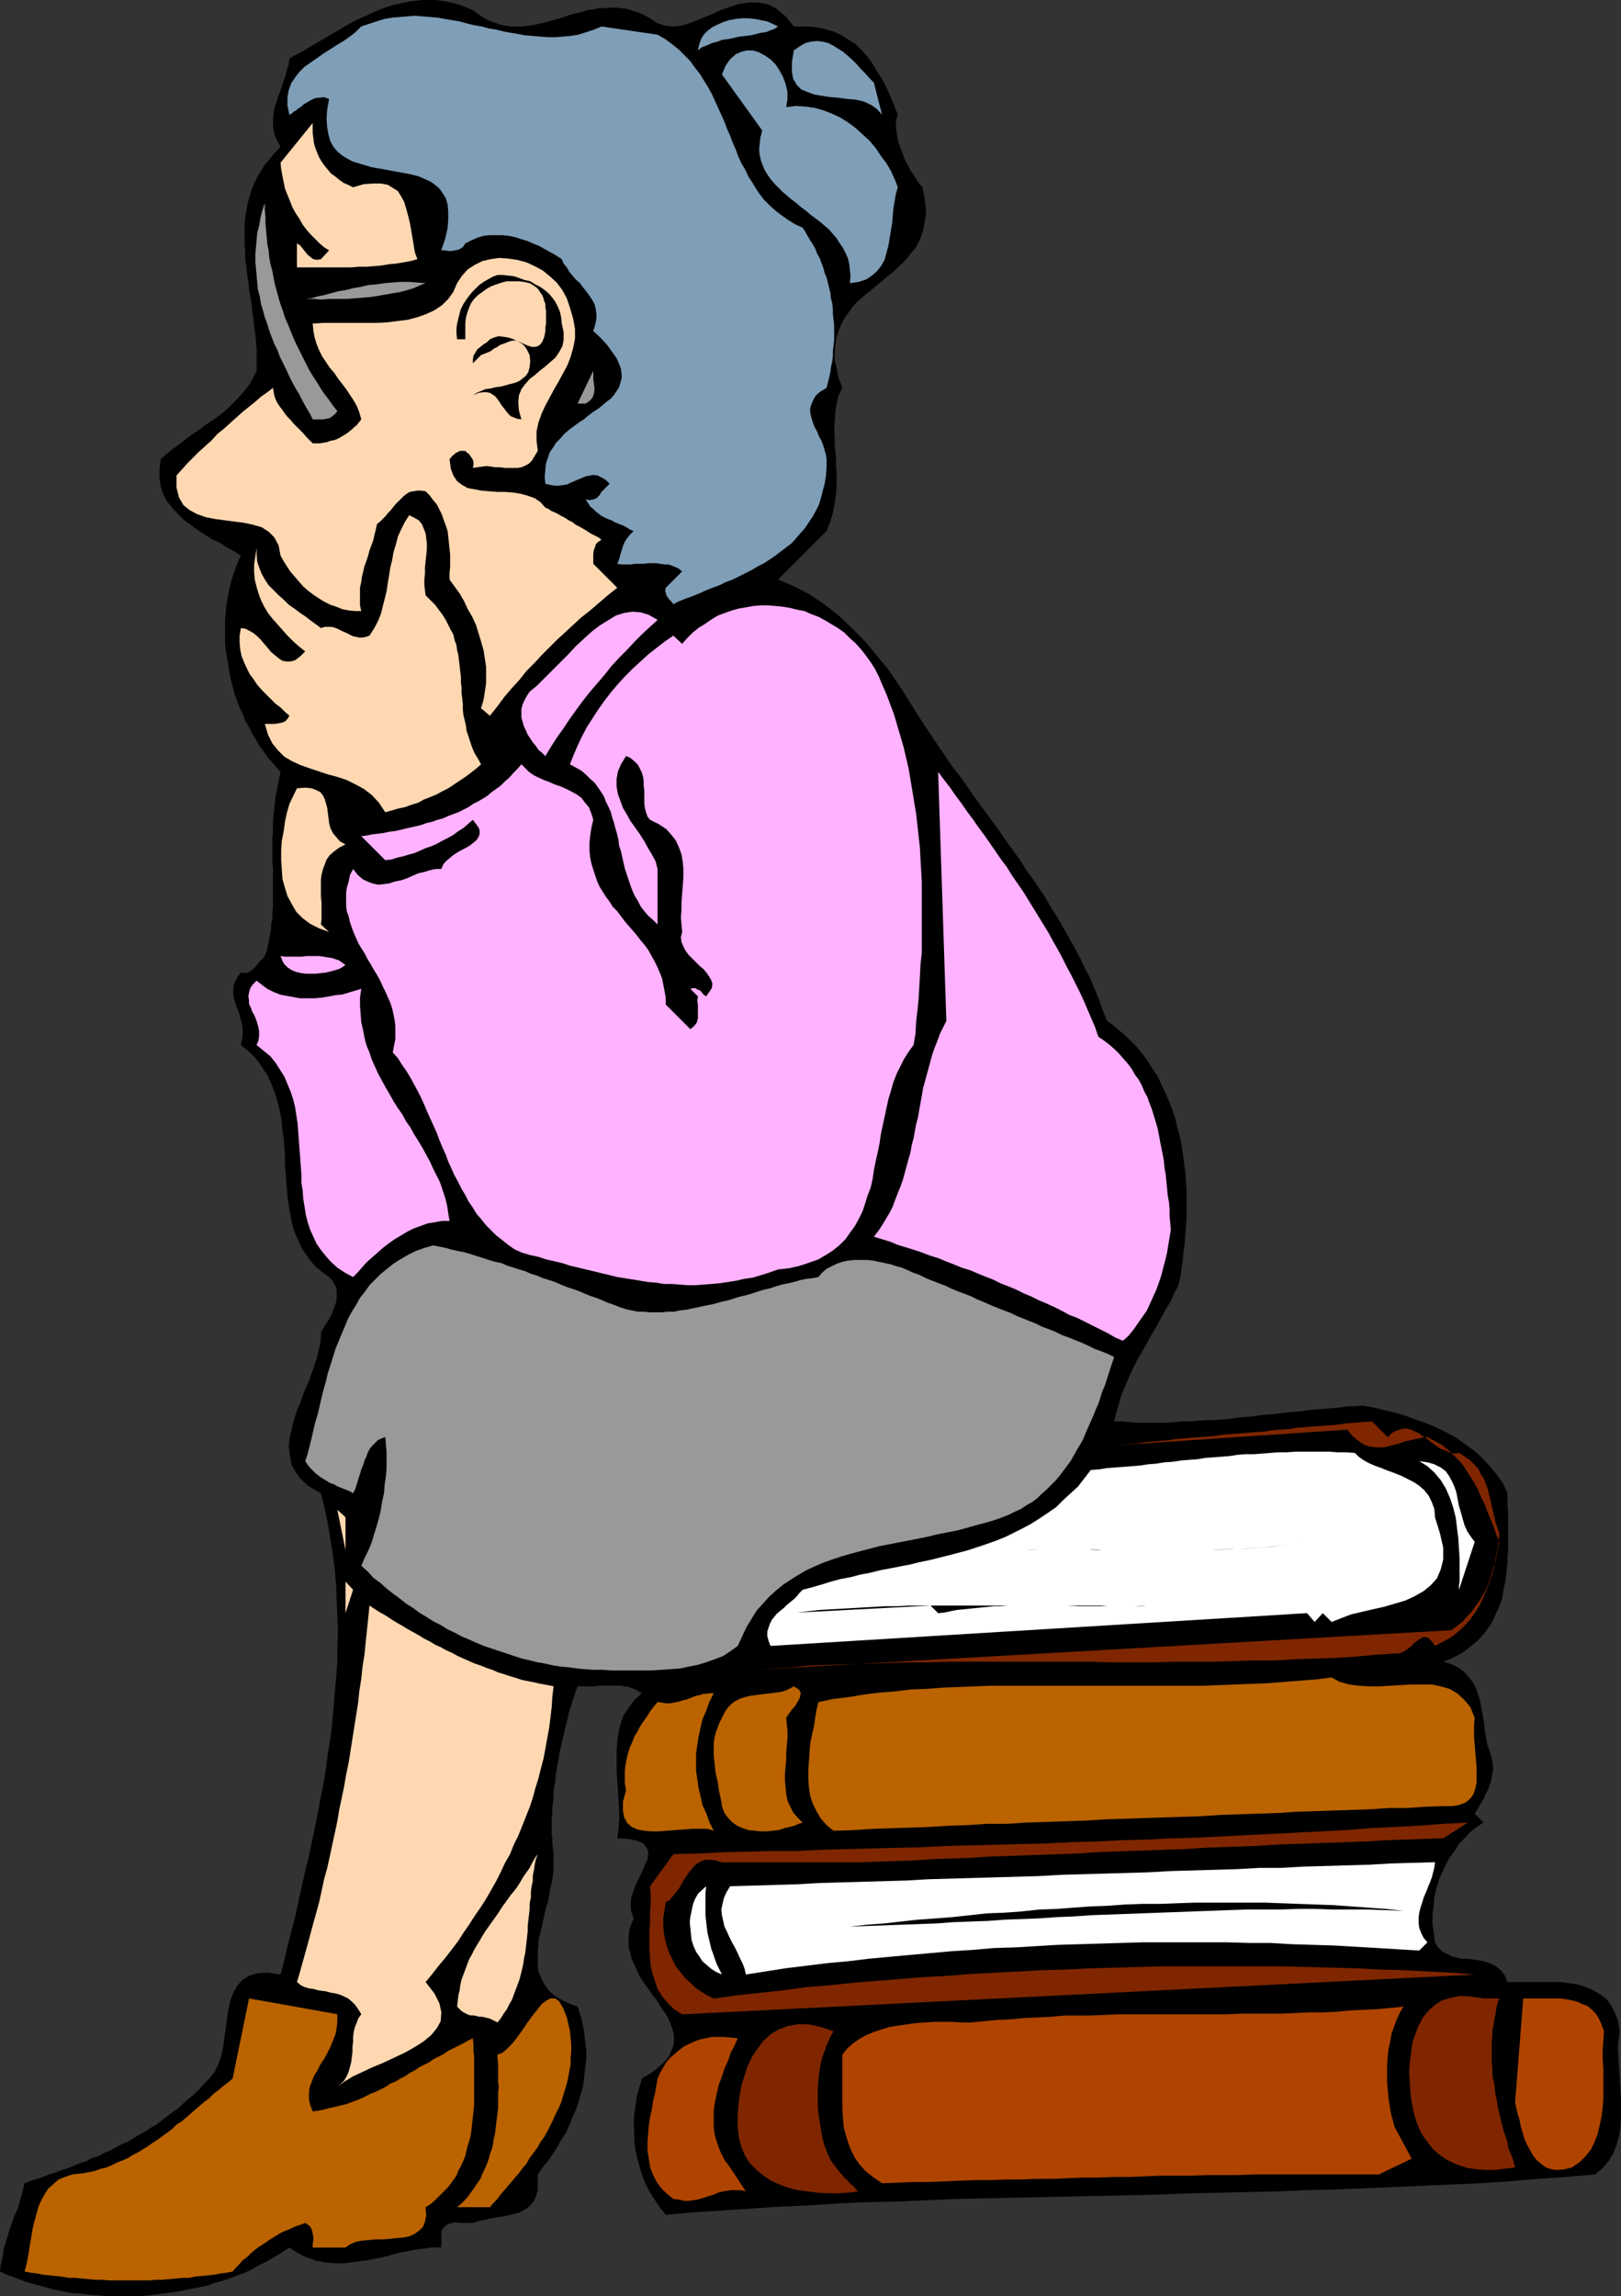 <?xml version="1.0" encoding="UTF-8" standalone="no"?>
<svg
   version="1.0"
   width="109.899mm"
   height="155.668mm"
   id="svg42"
   sodipodi:docname="Librarian 2.wmf"
   xmlns:inkscape="http://www.inkscape.org/namespaces/inkscape"
   xmlns:sodipodi="http://sodipodi.sourceforge.net/DTD/sodipodi-0.dtd"
   xmlns="http://www.w3.org/2000/svg"
   xmlns:svg="http://www.w3.org/2000/svg">
  <rect width="100%" height="100%" fill="#333333" stroke="none"/>
  <sodipodi:namedview
     id="namedview42"
     pagecolor="#ffffff"
     bordercolor="#000000"
     borderopacity="0.25"
     inkscape:showpageshadow="2"
     inkscape:pageopacity="0.0"
     inkscape:pagecheckerboard="0"
     inkscape:deskcolor="#d1d1d1"
     inkscape:document-units="mm" />
  <defs
     id="defs1">
    <pattern
       id="WMFhbasepattern"
       patternUnits="userSpaceOnUse"
       width="6"
       height="6"
       x="0"
       y="0" />
  </defs>
  <path
     style="fill:#000000;fill-opacity:1;fill-rule:evenodd;stroke:none"
     d="m 166.567,4.686 1.939,1.293 2.1,0.646 2.262,0.162 2.262,-0.323 2.262,-0.808 2.423,-0.97 2.423,-0.97 2.423,-1.131 2.423,-0.808 2.423,-0.808 2.423,-0.323 h 2.423 l 2.423,0.485 2.262,1.131 2.262,1.939 2.1,2.585 h 2.908 l 2.585,0.162 2.423,0.485 2.262,0.646 2.1,0.97 1.777,1.131 1.777,1.131 1.616,1.616 1.454,1.616 1.292,1.778 1.131,1.939 1.292,1.939 1.131,2.262 0.969,2.101 0.969,2.424 0.969,2.424 -0.323,0.97 -0.162,0.97 v 1.131 l 0.162,1.131 0.162,1.293 0.162,1.131 0.485,1.293 0.485,1.293 0.485,1.293 0.485,1.293 0.646,1.131 0.646,1.293 0.808,1.131 0.646,1.131 0.808,1.131 0.808,0.97 0.485,2.262 0.323,2.424 0.162,1.939 -0.323,1.939 -0.323,1.939 -0.485,1.616 -0.646,1.616 -0.808,1.616 -1.131,1.293 -0.969,1.293 -1.131,1.293 -1.292,1.131 -1.292,1.293 -1.454,1.131 -1.292,1.131 -1.454,1.131 -1.292,1.131 -1.454,1.131 -1.292,1.131 -1.292,1.131 -1.131,1.293 -0.969,1.454 -0.969,1.293 -0.808,1.616 -0.646,1.454 -0.485,1.778 -0.323,1.778 -0.162,1.778 v 2.262 l 0.485,2.101 0.485,2.424 0.969,2.585 -0.969,1.939 -0.485,2.101 -0.323,2.101 -0.162,2.262 -0.162,2.262 0.162,2.262 v 2.262 l 0.323,2.424 v 2.262 l 0.162,2.424 v 2.424 l -0.162,2.424 -0.323,2.262 -0.485,2.585 -0.646,2.262 -0.969,2.424 -12.44,12.443 2.746,1.131 2.746,1.293 2.746,1.454 2.423,1.616 2.423,1.778 2.423,1.939 2.262,2.101 2.1,2.101 2.262,2.262 1.939,2.262 1.939,2.424 1.939,2.262 1.777,2.585 1.777,2.585 1.616,2.585 1.616,2.585 1.616,2.585 1.616,2.424 1.616,2.424 1.616,2.424 1.777,2.585 1.616,2.424 1.777,2.262 1.777,2.424 1.616,2.424 1.777,2.424 1.777,2.424 1.777,2.424 1.777,2.424 1.777,2.585 1.616,2.262 1.777,2.424 1.616,2.585 1.777,2.424 1.616,2.424 1.616,2.424 1.454,2.585 1.616,2.424 1.454,2.585 1.454,2.585 1.454,2.585 1.292,2.424 1.292,2.747 1.292,2.424 1.131,2.747 1.131,2.747 0.969,2.747 1.131,2.747 1.939,1.454 1.939,1.616 1.777,1.616 1.777,1.778 1.454,1.778 1.454,1.939 1.292,2.101 1.292,1.778 0.969,2.262 0.969,1.939 0.969,2.262 0.808,2.101 0.808,2.262 0.485,2.262 0.646,2.262 0.485,2.262 0.323,2.262 0.323,2.424 0.323,2.262 0.162,2.424 0.162,2.262 v 2.424 2.262 2.262 l -0.162,2.262 -0.162,2.262 -0.162,2.262 -0.323,2.101 -0.162,2.262 -0.323,2.101 -0.323,2.262 -0.485,1.939 -1.131,2.262 -0.969,2.101 -1.292,2.101 -1.131,2.101 -1.131,2.101 -1.292,2.101 -1.131,2.101 -1.292,2.262 -1.131,1.939 -1.131,2.262 -0.969,2.101 -0.969,2.262 -0.969,2.262 -0.646,2.262 -0.646,2.262 -0.646,2.424 h 1.939 l 1.939,0.162 1.777,0.162 h 2.1 1.939 1.939 1.939 l 1.939,-0.162 1.939,-0.162 h 2.1 l 1.939,-0.162 1.939,-0.162 h 2.1 l 1.939,-0.162 2.1,-0.162 2.1,-0.323 1.939,-0.162 2.1,-0.162 1.939,-0.323 2.1,-0.162 1.939,-0.162 2.1,-0.323 2.1,-0.162 1.939,-0.162 2.1,-0.323 1.939,-0.162 1.939,-0.162 2.1,-0.162 1.939,-0.162 2.1,-0.323 h 1.939 l 1.939,-0.162 2.585,0.485 2.747,0.646 2.746,0.646 2.746,0.808 2.585,0.97 2.746,0.97 2.423,0.97 2.585,1.293 2.423,1.293 2.262,1.616 2.262,1.616 2.1,1.778 1.939,2.101 1.777,2.101 1.777,2.424 1.292,2.747 v 1.616 1.454 l 0.162,1.778 v 1.616 1.616 1.616 1.616 1.616 1.616 l -0.162,1.616 v 1.454 l -0.162,1.616 -0.162,1.454 -0.162,1.616 -0.323,1.454 -0.323,1.454 -0.162,1.454 -0.485,1.454 -0.485,1.293 -0.646,1.293 -0.646,1.454 -0.646,1.293 -0.808,1.131 -0.808,1.131 -0.969,1.131 -1.131,1.131 -1.131,0.97 -1.292,0.97 -1.292,0.97 -1.454,0.808 -1.616,0.808 -1.777,0.646 2.1,0.646 1.939,0.97 1.454,1.131 1.131,1.293 1.131,1.454 0.646,1.454 0.646,1.778 0.485,1.616 0.323,1.939 0.323,1.778 0.323,1.939 0.162,1.778 0.323,1.778 0.323,1.778 0.646,1.778 0.485,1.454 0.162,1.131 0.162,0.97 v 1.131 l -0.162,0.808 -0.162,0.97 -0.162,0.97 -0.323,0.808 -0.323,0.97 -0.323,0.808 -0.485,0.808 -0.323,0.97 -0.485,0.808 -0.485,0.808 -0.485,0.808 -0.485,0.808 -0.485,0.808 2.262,2.262 -1.777,1.131 -1.616,1.293 -1.454,1.616 -1.454,1.454 -1.131,1.778 -1.292,1.778 -0.969,1.778 -0.969,2.101 -0.808,1.939 -0.646,2.101 -0.485,2.101 -0.162,2.262 -0.323,2.262 v 2.424 l 0.323,2.262 0.323,2.424 0.808,1.293 0.969,0.97 1.131,0.646 1.292,0.646 1.292,0.323 1.292,0.323 h 1.454 l 1.292,0.162 1.292,0.162 1.454,0.323 1.292,0.323 1.131,0.485 1.131,0.646 1.131,0.97 0.969,1.293 0.646,1.616 h 2.262 2.1 2.423 2.262 2.423 2.262 l 2.262,0.323 2.1,0.323 1.939,0.646 1.939,0.808 1.616,0.97 1.616,1.131 1.292,1.616 0.969,1.939 0.808,2.101 0.485,2.747 -0.323,2.262 -0.162,2.424 0.162,2.424 0.162,2.585 0.162,2.424 0.162,2.585 0.162,2.585 v 2.424 2.424 l -0.162,2.424 -0.323,2.262 -0.646,2.262 -0.808,2.101 -1.131,1.939 -1.616,1.939 -1.939,1.616 -7.27,0.646 -7.27,0.485 -7.432,0.646 -7.432,0.485 -7.432,0.323 -7.27,0.323 -7.432,0.323 -7.432,0.323 -7.593,0.323 -7.432,0.162 -7.593,0.323 -7.432,0.162 -7.432,0.162 -7.432,0.162 -7.593,0.323 -7.593,0.162 -7.432,0.162 -7.432,0.162 -7.593,0.162 -7.432,0.162 -7.593,0.162 -7.432,0.162 -7.432,0.323 -7.593,0.323 -7.432,0.162 -7.432,0.323 -7.432,0.485 -7.432,0.323 -7.27,0.485 -7.432,0.485 -7.27,0.485 -7.432,0.646 -1.454,-1.778 -1.292,-1.939 -1.292,-1.939 -0.969,-1.939 -0.969,-2.262 -0.646,-2.101 -0.646,-2.262 -0.485,-2.262 -0.323,-2.262 v -2.262 l -0.162,-2.424 0.162,-2.424 0.323,-2.262 0.323,-2.262 0.646,-2.262 0.646,-2.262 2.1,-1.293 1.616,-1.131 1.454,-1.293 1.131,-1.131 0.808,-1.131 0.485,-1.293 0.485,-1.131 0.162,-1.131 v -1.131 l -0.162,-1.131 -0.323,-1.131 -0.485,-1.293 -0.485,-1.131 -0.646,-1.131 -0.808,-1.131 -0.808,-1.293 -0.808,-1.293 -0.969,-1.131 -0.808,-1.293 -0.969,-1.293 -0.808,-1.131 -0.808,-1.293 -0.646,-1.454 -0.646,-1.454 -0.646,-1.293 -0.323,-1.454 -0.485,-1.454 v -1.454 -1.454 l 0.162,-1.616 0.485,-1.454 0.646,-1.616 -0.646,-1.778 -0.162,-1.616 0.162,-1.778 0.485,-1.616 0.646,-1.778 0.808,-1.616 0.808,-1.616 0.646,-1.616 0.646,-1.293 0.323,-1.454 v -1.131 l -0.485,-0.97 -0.808,-0.97 -1.454,-0.646 -2.262,-0.485 -2.908,-0.162 0.323,-2.424 0.162,-2.424 v -2.424 l -0.162,-2.585 -0.162,-2.424 -0.162,-2.585 -0.162,-2.424 v -2.585 -2.424 l 0.162,-2.424 0.323,-2.424 0.485,-2.101 0.808,-2.262 1.292,-1.939 1.454,-1.939 1.939,-1.778 -0.808,-0.485 -0.808,-0.485 -0.969,-0.323 -0.808,-0.323 -1.131,-0.162 -0.969,-0.162 h -0.969 -1.131 -1.131 -1.131 -1.131 l -0.969,0.162 h -1.292 -0.969 -1.131 -1.131 l -0.485,1.293 -0.323,1.131 -0.485,1.293 -0.323,1.293 -0.485,1.293 -0.323,1.454 -0.323,1.293 -0.323,1.293 -0.323,1.454 -0.323,1.293 -0.323,1.454 -0.323,1.293 -0.323,1.454 -0.162,1.454 -0.323,1.293 -0.162,1.454 -0.323,1.293 v 1.454 l -0.323,1.454 -0.162,1.293 v 1.454 l -0.162,1.293 -0.162,1.454 v 1.293 l -0.162,1.293 v 1.454 1.293 1.293 l 0.162,1.293 v 1.293 l 0.162,1.293 0.162,1.293 v 1.293 1.293 1.293 l -0.162,1.454 -0.162,1.293 -0.323,1.454 -0.323,1.293 -0.162,1.454 -0.323,1.454 -0.485,1.454 -0.323,1.454 -0.323,1.454 -0.323,1.454 -0.323,1.454 -0.323,1.293 -0.323,1.454 v 1.293 l -0.162,1.454 v 1.293 1.293 1.131 l 0.162,1.293 0.485,1.131 0.485,1.131 0.485,0.97 0.808,1.131 0.808,0.97 0.969,0.808 1.292,0.808 1.454,0.808 1.454,0.646 1.777,0.646 0.485,1.454 0.485,1.454 0.323,1.454 0.323,1.454 0.162,1.454 0.162,1.454 0.162,1.454 0.162,1.454 v 1.454 l -0.162,1.454 -0.162,1.454 -0.162,1.293 -0.162,1.454 -0.162,1.454 -0.323,1.293 -0.485,1.454 -0.323,1.293 -0.485,1.454 -0.485,1.293 -0.646,1.293 -0.485,1.454 -0.646,1.293 -0.485,1.293 -0.808,1.131 -0.808,1.293 -0.646,1.293 -0.808,1.131 -0.808,1.293 -0.808,1.131 -0.969,1.131 -0.808,1.131 -0.808,1.131 v 2.262 1.778 l -0.485,1.616 -0.485,1.131 -0.808,0.97 -0.808,0.808 -1.131,0.646 -1.131,0.646 -1.454,0.323 -1.292,0.323 -1.454,0.323 -1.454,0.162 -1.616,0.323 -1.454,0.323 -1.616,0.323 -1.454,0.485 h -0.969 -1.131 -1.292 l -1.131,-0.162 -0.969,0.162 -0.969,0.323 -0.969,0.808 -0.646,0.97 v 4.201 h -1.292 -1.292 l -1.131,0.162 -1.292,0.162 -1.131,0.162 -1.292,0.162 -1.131,0.323 -1.292,0.162 -1.292,0.323 -1.292,0.323 -1.131,0.323 -1.292,0.323 -1.292,0.323 -1.292,0.162 -1.292,0.323 -1.131,0.162 -1.292,0.162 -1.292,0.162 -1.292,0.162 -1.131,0.162 h -1.292 -1.131 l -1.292,-0.162 h -1.131 l -1.131,-0.323 -1.292,-0.162 -1.131,-0.485 -1.131,-0.323 -1.131,-0.485 -1.131,-0.646 -1.292,-0.808 -0.969,-0.646 -1.939,1.293 -1.939,1.131 -1.939,1.131 -2.262,1.131 -1.939,1.131 -2.262,0.97 -2.262,0.808 -2.262,0.808 -2.262,0.646 -2.423,0.808 -2.423,0.485 -2.423,0.485 -2.423,0.485 -2.423,0.323 -2.585,0.323 -2.423,0.323 -2.585,0.162 h -2.423 -2.423 -2.585 l -2.423,-0.162 -2.423,-0.162 -2.423,-0.323 -2.585,-0.162 -2.262,-0.485 -2.423,-0.485 -2.262,-0.646 L 8.724,585.283 6.462,584.637 4.362,583.829 2.1,583.021 0,582.051 l 0.162,-1.616 0.323,-1.454 0.323,-1.454 0.162,-1.454 0.485,-1.454 0.485,-1.454 0.323,-1.293 0.485,-1.454 0.485,-1.293 0.485,-1.454 0.646,-1.293 0.485,-1.454 0.323,-1.293 0.485,-1.454 0.323,-1.454 0.323,-1.293 1.616,-0.646 1.616,-0.485 1.454,-0.485 1.616,-0.646 1.616,-0.485 1.616,-0.646 1.616,-0.485 1.454,-0.646 1.616,-0.646 1.616,-0.485 1.454,-0.808 1.616,-0.485 1.454,-0.808 1.616,-0.646 1.454,-0.808 1.454,-0.808 1.616,-0.646 1.292,-0.808 1.616,-0.97 1.454,-0.808 1.454,-0.97 1.454,-0.808 1.454,-1.131 1.292,-0.97 1.454,-1.131 1.454,-0.97 1.292,-1.293 1.292,-1.131 1.454,-1.131 1.292,-1.293 1.292,-1.454 1.292,-1.293 1.292,-1.616 0.969,-1.939 0.808,-2.262 0.485,-2.262 0.323,-2.424 0.323,-2.424 0.323,-2.424 0.323,-2.262 0.485,-2.262 0.808,-2.101 0.969,-1.778 1.292,-1.454 1.777,-1.131 2.1,-0.646 2.746,-0.162 3.231,0.485 0.969,-3.717 0.808,-3.555 0.969,-3.717 0.969,-3.717 0.808,-3.717 0.808,-3.717 0.808,-3.717 0.969,-3.878 0.808,-3.717 0.808,-3.878 0.808,-3.878 0.646,-3.717 0.808,-3.878 0.646,-3.878 0.485,-3.878 0.646,-4.04 0.485,-3.878 0.323,-3.878 0.323,-3.878 0.323,-3.878 0.323,-4.04 v -3.878 l 0.162,-3.878 -0.162,-4.04 -0.162,-3.878 -0.162,-4.04 -0.323,-3.878 -0.485,-3.878 -0.646,-3.878 -0.646,-4.04 -0.808,-3.878 -0.969,-3.878 -1.616,-0.97 -1.454,-0.808 -1.131,-0.97 -1.131,-1.131 -0.808,-1.131 -0.646,-0.97 -0.646,-1.131 -0.323,-1.293 -0.162,-1.131 -0.162,-1.293 -0.162,-1.293 0.162,-1.293 0.162,-1.293 0.323,-1.293 0.323,-1.454 0.323,-1.293 0.485,-1.454 0.485,-1.454 0.646,-1.454 0.485,-1.293 0.485,-1.454 0.646,-1.454 0.646,-1.454 0.485,-1.454 0.485,-1.293 0.485,-1.454 0.485,-1.454 0.323,-1.293 0.323,-1.454 0.323,-1.293 0.162,-1.293 v -1.454 l 0.485,-0.808 0.323,-0.646 0.646,-0.97 0.485,-0.808 0.485,-0.808 0.485,-0.97 0.323,-0.97 0.323,-0.808 0.323,-0.97 0.162,-0.97 v -0.97 -0.97 l -0.162,-0.97 -0.485,-0.808 -0.485,-0.97 -0.808,-0.808 -1.777,-1.293 -1.616,-1.293 -1.292,-1.454 -1.131,-1.616 -1.131,-1.616 -0.808,-1.778 -0.808,-1.778 -0.646,-1.778 -0.485,-1.939 -0.323,-1.939 -0.323,-1.939 -0.323,-2.101 -0.162,-2.101 -0.162,-2.101 -0.162,-2.101 -0.162,-2.101 v -2.262 l -0.162,-2.101 -0.162,-2.262 -0.323,-1.939 -0.162,-2.262 -0.323,-1.939 -0.485,-2.101 -0.485,-1.939 -0.646,-1.939 -0.808,-1.939 -0.808,-1.939 -1.131,-1.616 -1.131,-1.778 -1.292,-1.616 -1.616,-1.454 -1.777,-1.454 0.323,-1.454 0.162,-1.293 v -1.293 l -0.162,-1.293 -0.323,-1.131 -0.323,-1.293 -0.323,-0.97 -0.485,-1.131 -0.323,-1.131 -0.323,-0.97 -0.162,-1.131 v -1.131 l 0.162,-1.131 0.323,-0.97 0.646,-1.131 0.808,-1.131 0.969,0.162 0.969,-0.162 0.808,-0.485 0.646,-0.646 0.646,-0.646 0.646,-0.97 0.808,-0.646 0.646,-0.808 0.485,-1.293 0.323,-1.454 0.323,-1.293 0.162,-1.293 0.323,-1.454 v -1.293 l 0.323,-1.454 v -1.454 l 0.162,-1.293 v -1.454 -1.454 -1.454 -1.454 -1.454 -1.454 -1.616 l -0.162,-1.293 v -1.616 -1.454 -1.616 -1.454 l 0.162,-1.454 v -1.616 -1.454 l 0.162,-1.616 0.162,-1.454 0.162,-1.616 0.162,-1.616 0.323,-1.616 0.323,-1.454 0.323,-1.616 0.323,-1.616 -1.131,-1.293 -1.131,-1.293 -1.131,-1.293 -0.969,-1.454 -1.131,-1.454 -0.808,-1.454 -0.969,-1.616 -0.808,-1.616 -0.969,-1.616 -0.646,-1.778 -0.808,-1.616 -0.646,-1.778 -0.646,-1.778 -0.485,-1.939 -0.485,-1.778 -0.323,-1.778 -0.323,-1.939 -0.323,-1.939 -0.323,-1.778 -0.162,-1.939 v -1.939 -1.939 -1.778 l 0.162,-1.939 0.162,-1.939 0.323,-1.778 0.323,-1.939 0.485,-1.939 0.485,-1.778 0.646,-1.778 0.646,-1.778 0.808,-1.778 -1.777,-1.131 -1.777,-0.97 -1.777,-1.131 -2.1,-0.97 -1.777,-1.131 -1.939,-1.293 -1.777,-1.293 -1.777,-1.293 -1.454,-1.454 -1.454,-1.616 -1.292,-1.616 -0.969,-1.778 -0.646,-1.939 -0.323,-2.262 v -2.262 l 0.323,-2.585 1.454,-1.293 1.616,-1.293 1.777,-1.293 1.616,-1.293 1.777,-1.293 1.777,-1.131 1.616,-1.293 1.777,-1.131 1.777,-1.293 1.616,-1.293 1.454,-1.454 1.454,-1.454 1.454,-1.616 1.292,-1.616 1.131,-1.939 0.969,-1.939 V 93.238 91.299 89.36 L 65.593,87.582 65.431,85.482 65.108,83.704 64.946,81.765 64.623,79.826 64.462,77.887 64.139,75.948 63.816,74.17 63.654,72.231 63.331,70.292 63.169,68.353 62.846,66.576 v -1.939 l -0.162,-1.778 v -1.939 -1.778 -1.778 l 0.162,-1.778 0.323,-1.778 0.323,-1.778 0.485,-1.778 0.485,-1.616 0.646,-1.616 0.808,-1.616 0.969,-1.616 0.969,-1.616 1.292,-1.454 1.292,-1.616 1.454,-1.454 -0.808,-1.454 -0.646,-1.454 -0.323,-1.293 -0.162,-1.454 v -1.454 l 0.162,-1.454 0.162,-1.293 0.485,-1.454 0.485,-1.454 0.485,-1.293 0.485,-1.454 0.485,-1.454 0.485,-1.293 0.323,-1.454 0.485,-1.454 0.162,-1.454 1.292,-0.808 1.292,-0.646 1.454,-0.808 1.292,-0.808 1.454,-0.808 1.292,-0.808 1.454,-0.808 1.292,-0.808 1.454,-0.808 1.292,-0.808 1.454,-0.808 1.454,-0.808 1.292,-0.646 1.454,-0.646 1.454,-0.646 1.454,-0.646 1.454,-0.646 1.454,-0.485 1.454,-0.485 1.616,-0.323 1.454,-0.323 1.454,-0.323 1.616,-0.162 L 108.244,0 h 1.616 1.616 l 1.616,0.162 1.616,0.323 1.616,0.323 1.616,0.485 1.616,0.646 1.616,0.646 1.454,1.131 1.292,0.808 1.454,0.808 1.454,0.485 1.292,0.485 1.454,0.323 1.454,0.162 h 1.292 1.454 l 1.454,-0.162 1.292,-0.162 1.454,-0.323 1.454,-0.323 1.292,-0.323 1.454,-0.485 1.292,-0.323 1.454,-0.485 1.454,-0.485 1.292,-0.323 1.454,-0.323 1.454,-0.485 1.454,-0.162 1.292,-0.323 h 1.454 l 1.454,-0.162 h 1.454 l 1.454,0.162 1.454,0.162 1.454,0.485 1.616,0.485 1.454,0.646 z"
     id="path1" />
  <path
     style="fill:#7f9eb7;fill-opacity:1;fill-rule:evenodd;stroke:none"
     d="m 168.505,8.888 1.939,1.131 1.777,1.293 1.777,1.454 1.454,1.454 1.454,1.454 1.131,1.616 1.292,1.616 0.969,1.616 1.131,1.778 0.969,1.778 0.808,1.778 0.808,1.778 0.808,1.778 0.808,1.778 0.646,1.778 0.808,1.778 0.646,1.778 0.808,1.778 0.646,1.778 0.808,1.778 0.969,1.616 0.808,1.778 0.969,1.454 0.969,1.616 0.969,1.454 1.131,1.454 1.454,1.454 1.454,1.293 1.454,1.131 1.616,1.131 1.777,1.131 2.1,0.97 0.646,0.97 0.646,1.131 0.646,1.131 0.646,0.97 0.646,1.131 0.485,1.293 0.646,1.131 0.485,1.293 0.485,1.293 0.323,1.293 0.485,1.131 0.323,1.293 0.323,1.293 0.323,1.293 0.162,1.454 0.323,1.293 0.162,1.454 v 1.293 l 0.162,1.293 0.162,1.454 v 1.293 1.293 1.454 l -0.162,1.293 -0.162,1.454 v 1.293 l -0.162,1.293 -0.323,1.454 -0.162,1.293 -0.323,1.454 -0.323,1.293 -0.323,1.293 -1.616,0.97 -1.131,0.97 -0.646,1.131 -0.485,1.131 -0.323,0.97 v 1.131 l 0.323,1.293 0.323,1.131 0.485,1.293 0.646,1.131 0.485,1.293 0.646,1.131 0.485,1.293 0.323,1.131 0.323,1.131 0.162,1.131 v 2.262 l -0.162,2.101 -0.323,1.939 -0.485,1.778 -0.485,1.939 -0.485,1.616 -0.808,1.616 -0.808,1.454 -0.969,1.454 -0.969,1.454 -1.131,1.293 -1.131,1.293 -1.131,1.293 -1.454,1.131 -1.292,0.97 -1.454,1.131 -1.454,0.97 -1.454,0.97 -1.616,0.808 -1.616,0.97 -1.616,0.808 -1.616,0.808 -1.616,0.808 -1.777,0.646 -1.616,0.808 -1.777,0.646 -1.616,0.646 -1.777,0.808 -1.616,0.646 -1.777,0.646 -1.616,0.646 -1.616,0.808 -0.323,-0.485 -0.323,-0.323 -0.485,-0.485 -0.323,-0.485 -0.323,-0.485 -0.162,-0.646 -0.162,-0.485 0.162,-0.808 4.201,-4.201 -0.808,-0.646 -0.969,-0.485 -0.808,-0.323 -0.969,-0.323 h -0.969 l -1.131,-0.162 -0.969,-0.162 h -1.131 -0.969 l -1.131,0.162 h -1.131 -1.131 l -1.131,0.162 h -1.131 -1.131 l -1.131,-0.162 0.485,-1.131 0.323,-1.293 0.323,-0.97 0.323,-1.131 0.485,-1.131 0.646,-0.97 0.646,-0.808 0.969,-0.97 -0.808,-0.323 -0.808,-0.485 -0.808,-0.485 -0.808,-0.323 -0.808,-0.323 -0.808,-0.323 -0.808,-0.485 -0.969,-0.323 -0.646,-0.323 -0.969,-0.485 -0.646,-0.485 -0.808,-0.646 -0.646,-0.646 -0.808,-0.646 -0.485,-0.808 -0.646,-0.97 0.969,0.162 0.969,-0.162 0.808,-0.323 0.808,-0.808 0.485,-0.808 0.646,-0.646 0.808,-0.808 0.646,-0.646 -0.969,-0.97 -1.131,-0.646 -0.969,-0.485 -0.969,-0.162 -0.969,0.162 -0.969,0.162 -0.808,0.323 -1.131,0.485 -0.808,0.323 -1.131,0.485 -0.969,0.485 -0.969,0.162 -1.131,0.162 h -1.131 l -1.131,-0.162 -1.292,-0.323 -0.162,-1.778 0.162,-1.778 0.162,-1.616 0.485,-1.454 0.485,-1.454 0.808,-1.131 0.808,-1.293 1.131,-1.131 0.969,-1.131 1.131,-0.97 1.292,-0.97 1.292,-0.97 1.292,-0.808 1.131,-0.97 1.292,-0.97 1.292,-0.808 0.969,-0.808 1.131,-0.97 1.131,-0.808 0.808,-0.97 0.646,-0.97 0.646,-0.97 0.323,-1.131 0.323,-1.131 v -1.131 l -0.162,-1.293 -0.485,-1.293 -0.646,-1.454 -1.131,-1.616 -1.292,-1.778 -1.616,-1.778 -1.939,-1.778 0.485,-1.616 0.323,-1.454 v -1.293 l -0.162,-1.293 -0.323,-1.293 -0.646,-1.131 -0.646,-0.97 -0.808,-1.131 -0.808,-0.97 -0.808,-1.131 -0.969,-0.808 -0.969,-1.131 -0.808,-0.97 -0.646,-1.131 -0.808,-0.97 -0.485,-1.131 -1.454,-0.97 -1.454,-0.808 -1.454,-0.808 -1.454,-0.808 -1.616,-0.646 -1.454,-0.646 -1.616,-0.485 -1.454,-0.485 -1.616,-0.323 -1.616,-0.162 h -1.616 -1.616 l -1.616,0.162 -1.616,0.485 -1.454,0.646 -1.616,0.808 -0.485,0.808 -0.646,0.485 -0.646,0.323 -0.808,0.162 -0.969,0.162 h -0.808 l -0.969,-0.162 h -0.808 l 0.969,-2.909 0.646,-2.747 0.162,-2.262 v -2.101 l -0.162,-1.778 -0.485,-1.616 -0.808,-1.293 -0.808,-1.131 -1.131,-0.97 -1.131,-0.808 -1.454,-0.646 -1.454,-0.646 -1.777,-0.485 -1.616,-0.323 -1.777,-0.323 -1.777,-0.323 -1.616,-0.323 -1.939,-0.323 -1.777,-0.323 -1.616,-0.485 -1.616,-0.485 -1.616,-0.485 -1.454,-0.808 -1.292,-0.808 -1.131,-0.97 -0.969,-1.131 -0.808,-1.454 -0.485,-1.778 -0.323,-1.778 -0.162,-2.101 0.162,-2.424 0.485,-2.747 -0.808,-0.323 -0.808,-0.162 -0.646,0.162 h -0.808 l -0.646,0.162 -0.646,0.323 -0.646,0.323 -0.485,0.323 -0.646,0.323 -0.646,0.485 -0.485,0.485 -0.646,0.323 -0.485,0.485 -0.646,0.323 -0.485,0.485 -0.646,0.323 -0.485,-2.424 v -1.939 l 0.323,-1.939 0.646,-1.778 0.969,-1.454 1.131,-1.454 1.292,-1.293 1.616,-1.131 1.616,-1.131 1.616,-1.131 1.777,-1.131 1.777,-1.131 1.616,-0.97 1.616,-1.131 1.454,-1.131 1.454,-1.454 1.939,-0.646 1.939,-0.646 2.1,-0.646 1.939,-0.323 1.939,-0.162 1.939,-0.162 1.939,-0.162 1.939,0.162 1.939,0.162 1.939,0.162 1.777,0.323 1.939,0.323 1.939,0.323 1.777,0.485 1.939,0.485 1.939,0.323 1.777,0.485 1.939,0.323 1.939,0.485 1.777,0.323 1.939,0.323 1.777,0.323 1.939,0.162 1.939,0.162 1.939,0.162 h 1.939 l 1.939,-0.162 1.939,-0.162 1.939,-0.323 2.1,-0.646 1.939,-0.646 1.939,-0.808 z"
     id="path2" />
  <path
     style="fill:#7f9eb7;fill-opacity:1;fill-rule:evenodd;stroke:none"
     d="m 199.363,6.787 -0.969,0.646 -0.969,0.323 -1.131,0.485 -1.292,0.162 -1.292,0.323 -1.292,0.323 -1.454,0.162 -1.454,0.162 -1.454,0.323 -1.454,0.323 -1.454,0.162 -1.292,0.485 -1.292,0.323 -1.454,0.646 -1.292,0.485 -0.969,0.808 0.323,-1.616 0.485,-1.293 0.646,-1.131 0.969,-0.97 1.292,-0.97 1.292,-0.646 1.454,-0.646 1.454,-0.485 1.777,-0.323 1.454,-0.162 h 1.777 l 1.616,0.162 1.616,0.323 1.616,0.323 1.454,0.646 z"
     id="path3" />
  <path
     style="fill:#7f9eb7;fill-opacity:1;fill-rule:evenodd;stroke:none"
     d="m 223.92,21.168 2.1,8.241 -1.292,-1.454 -1.616,-1.131 -1.777,-0.808 -2.1,-0.485 -2.1,-0.162 -2.262,-0.323 -2.1,-0.162 -2.1,-0.323 -1.939,-0.323 -1.777,-0.646 -1.616,-0.646 -1.131,-1.131 -0.969,-1.616 -0.323,-1.778 v -2.424 l 0.485,-3.07 1.616,-1.131 1.454,-0.808 1.454,-0.323 1.454,-0.162 1.292,0.162 1.454,0.323 1.292,0.646 1.292,0.808 1.292,0.808 1.131,0.97 1.292,1.131 1.131,1.131 1.131,1.293 1.131,1.131 0.969,1.131 z"
     id="path4" />
  <path
     style="fill:#7f9eb7;fill-opacity:1;fill-rule:evenodd;stroke:none"
     d="m 201.463,27.47 2.423,-0.323 2.423,0.162 2.423,0.323 2.262,0.646 2.1,0.808 2.1,0.97 2.1,1.293 1.939,1.454 1.777,1.616 1.777,1.616 1.616,1.939 1.292,1.939 1.454,1.939 1.131,1.939 0.969,2.101 0.808,2.101 -0.485,1.616 -0.323,1.939 -0.323,1.778 -0.162,1.939 -0.162,1.939 -0.323,1.939 -0.323,1.939 -0.323,1.939 -0.485,1.778 -0.485,1.778 -0.808,1.454 -1.131,1.454 -1.292,1.131 -1.454,0.97 -1.939,0.646 -2.262,0.323 0.162,-1.778 -0.162,-1.616 -0.162,-1.454 -0.323,-1.454 -0.646,-1.454 -0.646,-1.293 -0.808,-1.131 -0.808,-1.293 -0.969,-1.131 -0.969,-1.131 -1.131,-0.97 -1.131,-0.97 -1.292,-0.97 -1.292,-0.97 -1.131,-0.97 -1.292,-0.97 -1.131,-0.97 -1.292,-0.97 -1.131,-0.97 -1.131,-0.97 -0.969,-0.97 -0.969,-0.97 -0.969,-1.131 -0.808,-1.131 -0.808,-1.293 -0.485,-1.131 -0.485,-1.293 -0.323,-1.454 -0.162,-1.454 0.162,-1.454 0.162,-1.616 0.485,-1.778 -10.34,-14.382 0.969,-2.262 1.131,-1.616 1.454,-1.293 1.454,-0.646 1.454,-0.323 h 1.454 l 1.616,0.485 1.454,0.808 1.454,0.97 1.292,1.293 0.969,1.454 0.969,1.778 0.646,1.778 0.485,1.939 v 1.939 z"
     id="path5" />
  <path
     style="fill:#ffd8b2;fill-opacity:1;fill-rule:evenodd;stroke:none"
     d="m 90.473,47.993 2.746,-0.808 2.423,-0.162 h 1.939 l 1.777,0.323 1.292,0.808 1.292,0.808 0.808,1.293 0.808,1.454 0.485,1.616 0.485,1.778 0.485,1.939 0.323,1.778 0.323,1.939 0.323,1.939 0.323,1.939 0.646,1.778 -1.777,0.485 -1.777,0.323 -1.939,0.323 -1.777,0.162 -1.939,0.323 -1.939,0.162 -1.939,0.162 h -2.1 l -1.939,0.162 h -1.939 -1.939 -2.1 -1.939 -1.939 -1.939 -1.939 v -6.14 l 0.808,0.485 0.646,0.808 0.646,0.808 0.646,0.808 0.808,0.646 0.646,0.485 0.969,0.162 0.969,-0.162 2.1,-2.262 -1.292,-0.808 -1.131,-0.97 -1.131,-1.131 -1.131,-1.131 -1.131,-1.293 -0.969,-1.293 -0.808,-1.454 -0.969,-1.454 -0.808,-1.454 -0.646,-1.616 -0.646,-1.616 -0.646,-1.616 -0.323,-1.616 -0.323,-1.616 -0.323,-1.778 -0.162,-1.616 8.239,-10.18 v 1.293 1.293 l 0.162,1.293 0.162,1.293 0.323,1.131 0.485,1.293 0.485,1.131 0.646,1.131 0.808,1.131 0.808,0.97 0.808,0.97 1.131,0.808 0.969,0.808 1.131,0.808 1.131,0.485 z"
     id="path6" />
  <path
     style="fill:#999999;fill-opacity:1;fill-rule:evenodd;stroke:none"
     d="m 86.434,105.357 -0.646,0.808 -0.646,0.485 -0.646,0.485 -0.808,0.162 -0.969,0.162 h -0.969 -0.808 -0.808 l -0.808,-1.616 -0.969,-1.616 -0.808,-1.454 -0.808,-1.616 -0.969,-1.616 -0.808,-1.454 L 74.155,96.47 73.347,94.692 72.54,93.076 71.732,91.461 71.086,89.683 70.278,88.067 69.632,86.451 68.985,84.674 68.501,83.058 67.854,81.28 67.37,79.503 66.885,77.887 66.562,75.948 66.077,74.17 65.916,72.393 65.754,70.615 65.593,68.838 65.431,67.06 v -1.939 l 0.162,-1.778 0.162,-1.778 0.162,-1.939 0.485,-1.778 0.323,-1.939 0.485,-1.939 0.646,-1.939 v 1.778 l 0.162,1.778 v 1.616 l 0.162,1.778 0.162,1.778 0.162,1.778 0.323,1.616 0.162,1.778 0.323,1.778 0.485,1.778 0.323,1.778 0.323,1.616 0.485,1.778 0.485,1.778 0.485,1.616 0.646,1.778 0.485,1.616 0.808,1.778 0.646,1.616 0.646,1.616 0.808,1.778 0.808,1.616 0.808,1.616 0.808,1.616 0.808,1.616 0.969,1.616 0.969,1.454 0.969,1.616 0.969,1.454 1.131,1.454 1.131,1.616 z"
     id="path7" />
  <path
     style="fill:#ffd8b2;fill-opacity:1;fill-rule:evenodd;stroke:none"
     d="m 146.049,78.856 0.808,2.747 0.485,2.747 v 2.424 l -0.485,2.424 -0.646,2.262 -0.808,2.101 -1.131,2.101 -1.131,2.101 -1.131,1.939 -1.131,2.101 -1.131,2.101 -0.969,2.101 -0.808,2.262 -0.485,2.262 v 2.424 l 0.323,2.585 -0.808,1.293 -0.646,1.131 -0.808,0.808 -0.808,0.485 -1.131,0.485 -0.969,0.162 h -0.969 -1.131 -1.131 l -1.292,-0.162 h -1.131 l -1.131,-0.162 -1.131,-0.162 -1.292,0.162 -1.131,0.162 -1.131,0.162 0.162,-0.808 v -0.646 l -0.162,-0.646 -0.323,-0.485 -0.323,-0.485 -0.323,-0.485 -0.485,-0.323 -0.485,-0.485 h -0.646 -0.808 l -0.485,0.323 -0.485,0.162 -0.485,0.485 -0.485,0.323 -0.323,0.485 -0.323,0.323 0.323,2.424 0.646,1.778 0.969,1.454 1.292,0.97 1.454,0.808 1.777,0.323 1.777,0.323 1.939,0.162 2.1,0.162 h 1.939 l 2.1,0.162 1.939,0.323 1.777,0.485 1.777,0.646 1.454,0.97 1.292,1.454 0.808,0.323 0.646,0.485 0.808,0.323 0.969,0.485 0.808,0.485 0.969,0.485 0.969,0.646 0.969,0.485 0.808,0.646 0.969,0.485 1.131,0.646 0.808,0.485 0.969,0.646 0.969,0.485 0.969,0.485 0.808,0.646 -0.808,0.485 -0.646,0.646 -0.162,0.646 -0.323,0.808 -0.162,0.97 v 0.808 0.97 0.808 l 6.139,6.14 -2.423,1.939 -2.262,1.939 -2.262,1.939 -2.262,1.778 -2.1,1.939 -2.1,1.939 -2.1,1.939 -1.939,1.939 -1.939,1.939 -1.939,2.101 -1.939,1.939 -1.777,2.262 -1.939,2.101 -1.939,2.262 -1.777,2.424 -1.939,2.424 -2.262,-1.939 0.646,-2.101 0.323,-2.101 0.323,-2.101 v -2.101 -2.262 l -0.323,-2.101 -0.323,-2.101 -0.646,-2.262 -0.646,-2.101 -0.646,-2.101 -0.969,-2.101 -1.131,-1.939 -0.969,-2.101 -1.131,-1.939 -1.292,-1.778 -1.292,-1.778 v -1.616 l 0.162,-1.616 v -1.616 -1.616 l -0.162,-1.454 -0.162,-1.616 -0.162,-1.454 -0.162,-1.454 -0.485,-1.454 -0.485,-1.293 -0.485,-1.454 -0.646,-1.293 -0.646,-1.293 -0.969,-1.131 -0.808,-1.131 -1.131,-1.131 -1.131,-0.162 h -1.131 l -0.808,0.162 -0.969,0.162 -0.808,0.485 -0.808,0.646 -0.646,0.646 -0.808,0.808 -0.646,0.646 -0.646,0.808 -0.646,0.808 -0.646,0.646 -0.646,0.808 -0.646,0.646 -0.646,0.646 -0.808,0.646 -0.323,1.454 -0.323,1.293 -0.323,1.454 -0.485,1.293 -0.485,1.293 -0.323,1.293 -0.485,1.454 -0.485,1.293 -0.323,1.454 -0.323,1.293 -0.162,1.293 -0.323,1.454 v 1.454 1.454 1.616 l 0.323,1.454 h -1.616 l -1.616,-0.162 -1.616,-0.323 -1.616,-0.646 -1.454,-0.485 -1.616,-0.808 -1.292,-0.808 -1.454,-0.97 -1.292,-0.97 -1.292,-1.131 -1.131,-1.293 -0.969,-1.131 -1.131,-1.293 -0.969,-1.454 -0.808,-1.293 -0.808,-1.454 -0.485,-2.585 -1.131,-2.101 -1.454,-1.454 -1.777,-1.131 -2.262,-0.646 -2.262,-0.485 -2.585,-0.323 -2.423,-0.323 -2.423,-0.323 -2.423,-0.485 -2.262,-0.808 -1.777,-0.97 -1.616,-1.293 -1.131,-1.939 -0.646,-2.585 v -3.07 l 1.454,-1.616 1.292,-1.454 1.616,-1.616 1.454,-1.454 1.616,-1.454 1.616,-1.454 1.454,-1.616 1.616,-1.293 1.616,-1.454 1.616,-1.454 1.616,-1.454 1.616,-1.293 1.616,-1.293 1.454,-1.293 1.616,-1.131 1.454,-1.131 0.162,0.97 0.162,0.97 0.323,0.97 0.485,0.97 0.646,0.97 0.646,0.808 0.646,0.97 0.646,0.808 0.808,0.808 0.808,0.97 0.808,0.808 0.808,0.808 0.808,0.808 0.808,0.97 0.808,0.808 0.808,0.808 h 0.969 0.969 l 0.808,-0.162 0.969,-0.162 0.808,-0.323 0.969,-0.162 0.808,-0.323 0.646,-0.323 0.808,-0.485 0.808,-0.485 0.646,-0.485 0.808,-0.646 0.485,-0.485 0.808,-0.646 0.485,-0.646 0.646,-0.808 -0.485,-1.778 -0.646,-1.616 -0.808,-1.454 -0.969,-1.454 -0.969,-1.454 -0.969,-1.293 -1.131,-1.454 -0.969,-1.454 -1.131,-1.293 -0.969,-1.454 -0.969,-1.454 -0.808,-1.616 -0.646,-1.616 -0.485,-1.616 -0.323,-1.778 -0.162,-1.778 2.585,-0.162 h 2.746 2.746 2.746 2.908 2.746 l 2.746,-0.162 2.585,-0.323 2.585,-0.323 2.423,-0.646 2.262,-0.808 2.1,-0.97 1.939,-1.293 1.616,-1.616 1.292,-1.778 0.969,-2.262 1.292,-1.939 1.454,-1.616 1.777,-1.131 1.939,-0.97 2.1,-0.485 2.262,-0.323 2.262,0.162 2.262,0.323 2.423,0.646 2.1,0.97 2.1,1.131 1.777,1.454 1.777,1.616 1.454,1.939 1.131,2.101 z"
     id="path8" />
  <path
     style="fill:#000000;fill-opacity:1;fill-rule:evenodd;stroke:none"
     d="m 143.948,82.896 0.485,2.262 v 1.939 l -0.323,1.616 -0.808,1.454 -0.969,1.454 -1.292,1.131 -1.292,1.131 -1.454,1.131 -1.292,1.131 -1.292,0.97 -1.131,1.293 -0.969,1.293 -0.646,1.616 -0.162,1.778 0.162,2.101 0.646,2.262 -1.131,-0.162 -0.808,-0.323 -0.808,-0.323 -0.646,-0.646 -0.646,-0.808 -0.485,-0.646 -0.646,-0.808 -0.485,-0.808 -0.485,-0.646 -0.485,-0.646 -0.646,-0.485 -0.808,-0.485 -0.808,-0.162 h -0.969 l -1.131,0.162 -1.454,0.646 0.969,-0.646 1.131,-0.485 1.131,-0.485 1.292,-0.162 1.292,-0.323 1.292,-0.162 1.292,-0.323 1.131,-0.323 1.292,-0.323 1.131,-0.485 0.808,-0.646 0.808,-0.646 0.646,-0.97 0.323,-1.293 0.162,-1.454 -0.162,-1.616 -0.646,-1.293 -0.646,-0.97 -0.646,-0.646 -0.808,-0.485 -0.646,-0.323 h -0.808 l -0.808,0.162 -0.808,0.323 -0.808,0.323 -0.969,0.323 -0.646,0.485 -0.969,0.485 -0.808,0.646 -0.808,0.323 -0.808,0.323 -0.808,0.323 -2.1,2.101 v -0.97 l 0.162,-0.97 0.485,-0.808 0.485,-0.808 0.808,-0.646 0.808,-0.646 0.808,-0.485 0.808,-0.808 1.131,-0.485 1.131,-0.323 1.131,0.162 1.131,0.162 1.131,0.323 1.131,0.485 1.131,0.485 0.969,0.485 0.808,0.323 0.969,0.323 h 0.808 l 0.808,-0.162 0.646,-0.485 0.485,-0.646 0.485,-1.131 0.323,-1.616 V 83.866 l 0.162,-0.808 V 82.25 81.28 80.472 79.503 l -0.162,-0.646 v -0.97 l -0.323,-0.808 -0.162,-0.646 -0.323,-0.808 -0.485,-0.646 -0.485,-0.808 -0.485,-0.485 -0.969,-0.646 -0.808,-0.485 -1.454,-0.323 -1.454,-0.162 h -1.454 -1.454 l -1.292,0.323 -1.454,0.485 -1.292,0.485 -1.131,0.646 -1.131,0.808 -1.131,0.808 -0.969,0.97 -0.808,1.131 -0.485,1.131 -0.485,1.293 -0.323,1.293 -0.162,1.454 v 4.04 h -2.1 l -0.162,-1.454 v -1.293 l 0.162,-1.293 0.323,-1.293 0.323,-1.293 0.323,-1.131 0.646,-1.293 0.646,-0.97 0.808,-1.131 0.808,-0.97 0.969,-0.97 0.808,-0.808 1.131,-0.808 1.131,-0.646 1.131,-0.646 1.292,-0.485 h 1.454 l 1.292,0.162 1.454,0.162 1.454,0.485 1.292,0.485 1.454,0.323 1.292,0.808 1.292,0.646 1.131,0.808 1.131,0.97 0.808,0.97 0.808,1.131 0.646,1.293 0.485,1.131 0.323,1.454 z"
     id="path9" />
  <path
     style="fill:#999999;fill-opacity:1;fill-rule:evenodd;stroke:none"
     d="m 109.052,72.554 -1.616,0.646 -1.454,0.646 -1.616,0.485 -1.777,0.485 -1.939,0.323 -1.777,0.323 -1.939,0.323 -1.939,0.323 -1.939,0.162 -2.1,0.162 -2.1,0.162 H 86.757 84.495 l -2.1,0.162 -2.1,-0.162 h -2.1 l 1.616,-0.162 1.616,-0.485 1.616,-0.323 1.777,-0.485 1.777,-0.485 1.939,-0.323 1.939,-0.485 1.939,-0.323 1.939,-0.485 2.1,-0.162 2.1,-0.323 1.939,-0.162 2.262,-0.162 h 2.1 l 1.939,0.162 z"
     id="path10" />
  <path
     style="fill:#999999;fill-opacity:1;fill-rule:evenodd;stroke:none"
     d="m 150.088,103.418 h -2.1 l 4.039,-8.403 v 1.131 0.97 l 0.162,1.293 0.162,1.293 -0.162,1.131 -0.323,0.97 -0.646,0.808 z"
     id="path11" />
  <path
     style="fill:#ffd8b2;fill-opacity:1;fill-rule:evenodd;stroke:none"
     d="m 109.052,152.542 1.292,1.293 1.131,1.131 0.969,1.293 0.969,1.293 0.808,1.293 0.646,1.293 0.646,1.293 0.646,1.131 0.323,1.454 0.485,1.293 0.162,1.293 0.323,1.293 0.162,1.454 0.162,1.293 0.162,1.454 0.162,1.293 v 1.454 l 0.162,1.293 v 1.454 l 0.162,1.293 0.162,1.454 v 1.454 l 0.162,1.454 0.323,1.293 0.323,1.454 0.162,1.293 0.485,1.454 0.485,1.454 0.485,1.454 0.646,1.454 0.808,1.293 0.808,1.454 -1.292,1.131 -1.454,1.131 -1.292,0.97 -1.454,0.97 -1.454,0.97 -1.454,0.97 -1.616,0.808 -1.454,0.808 -1.616,0.646 -1.616,0.646 -1.454,0.808 -1.616,0.485 -1.777,0.646 -1.616,0.323 -1.616,0.485 -1.777,0.485 -1.616,-2.424 -1.777,-1.939 -2.1,-1.616 -2.1,-1.131 -2.262,-1.131 -2.423,-0.808 -2.423,-0.646 -2.423,-0.808 -2.423,-0.808 -2.262,-0.808 -2.1,-0.97 -1.939,-1.131 -1.616,-1.616 -1.454,-1.778 -1.131,-2.262 -0.808,-2.747 h 0.808 0.969 0.808 l 0.969,-0.162 0.808,-0.162 0.808,-0.323 0.646,-0.646 0.485,-0.808 -1.131,-0.97 -1.131,-1.131 -1.292,-0.97 -1.131,-1.131 -1.131,-1.131 -1.292,-1.293 -1.131,-1.293 -0.969,-1.454 -0.969,-1.293 -0.808,-1.616 -0.646,-1.454 -0.646,-1.616 -0.323,-1.616 -0.162,-1.778 v -1.778 l 0.323,-1.939 1.131,0.162 0.969,0.485 1.131,0.646 0.969,0.808 0.969,0.97 0.808,0.97 0.969,1.131 0.808,0.97 0.969,0.808 0.969,0.808 0.969,0.646 0.969,0.162 h 1.131 l 1.131,-0.323 1.292,-0.97 1.292,-1.293 -1.616,-1.293 -1.454,-1.293 -1.454,-1.454 -1.292,-1.454 -1.292,-1.454 -1.292,-1.454 -1.131,-1.454 -0.969,-1.616 -0.808,-1.616 -0.646,-1.778 -0.485,-1.616 -0.485,-1.939 -0.162,-1.939 v -1.939 l 0.323,-2.101 0.323,-2.101 v 1.778 l 0.162,1.778 0.485,1.454 0.646,1.616 0.808,1.454 0.969,1.454 1.292,1.293 1.292,1.293 1.292,1.131 1.292,1.293 1.616,1.131 1.292,0.97 1.454,0.97 1.454,1.131 1.131,0.808 1.292,0.97 0.969,-0.323 h 0.808 0.808 l 0.808,0.162 0.808,0.323 0.646,0.323 0.646,0.323 0.808,0.323 0.646,0.323 0.646,0.323 0.646,0.323 0.808,0.162 0.808,0.162 h 0.808 l 0.808,-0.162 0.969,-0.323 1.131,-1.778 0.969,-1.778 0.808,-1.939 0.485,-1.939 0.485,-1.939 0.485,-1.939 0.323,-2.101 0.323,-1.939 0.323,-2.101 0.485,-1.939 0.323,-1.939 0.646,-2.101 0.485,-1.939 0.808,-1.778 0.969,-1.939 1.131,-1.778 1.292,0.646 1.131,0.646 0.808,0.97 0.485,1.131 0.485,1.293 0.162,1.131 0.162,1.454 v 1.454 l -0.162,1.616 -0.162,1.454 -0.162,1.616 v 1.616 l -0.162,1.454 v 1.454 l 0.162,1.293 z"
     id="path12" />
  <path
     style="fill:#ffb2ff;fill-opacity:1;fill-rule:evenodd;stroke:none"
     d="m 168.505,158.844 -1.939,1.778 -1.939,1.778 -1.939,1.939 -1.939,2.101 -2.1,2.101 -1.939,2.101 -1.777,2.262 -1.939,2.262 -1.939,2.262 -1.777,2.262 -1.777,2.424 -1.616,2.262 -1.616,2.424 -1.616,2.262 -1.454,2.262 -1.454,2.424 -0.808,-0.808 -0.969,-0.808 -0.646,-0.97 -0.808,-0.97 -0.646,-0.97 -0.646,-0.97 -0.485,-1.131 -0.485,-0.97 -0.323,-1.131 -0.323,-1.131 v -1.131 -1.131 l 0.323,-1.131 0.485,-1.131 0.646,-1.131 0.646,-0.97 1.939,-1.616 1.939,-1.939 1.939,-1.939 1.939,-1.939 2.1,-2.101 1.939,-2.101 2.1,-1.939 1.939,-1.778 2.1,-1.616 2.1,-1.293 2.1,-1.293 2.1,-0.646 2.1,-0.323 2.1,0.162 2.1,0.646 z"
     id="path13" />
  <path
     style="fill:#ffb2ff;fill-opacity:1;fill-rule:evenodd;stroke:none"
     d="m 226.02,175.326 1.131,2.585 0.969,2.585 0.969,2.585 0.808,2.747 0.808,2.747 0.808,2.747 0.646,2.747 0.646,2.747 0.485,2.909 0.485,2.909 0.485,2.909 0.485,2.909 0.323,2.909 0.323,2.909 0.323,2.909 0.162,3.07 0.162,2.747 0.162,3.07 v 3.07 2.909 3.07 2.909 3.07 3.07 l -0.323,2.909 -0.162,3.07 -0.162,2.909 -0.162,2.909 -0.323,3.07 -0.323,2.909 -0.162,2.909 -0.485,2.909 -1.292,1.778 -1.131,1.778 -0.969,1.939 -0.969,1.939 -0.808,2.101 -0.646,2.262 -0.646,2.101 -0.485,2.262 -0.485,2.262 -0.485,2.262 -0.485,2.262 -0.323,2.262 -0.485,2.424 -0.485,2.101 -0.485,2.424 -0.323,2.262 -0.485,2.101 -0.808,2.101 -0.646,2.101 -0.646,1.939 -0.969,1.939 -0.969,1.778 -1.292,1.778 -1.131,1.616 -1.454,1.454 -1.777,1.454 -1.777,1.131 -1.939,1.131 -2.262,0.808 -2.423,0.808 -2.746,0.646 -2.908,0.323 -2.262,0.808 -2.1,0.646 -2.1,0.646 -2.262,0.323 -2.1,0.485 -2.1,0.323 -2.1,0.323 -1.939,0.162 -2.1,0.162 -2.1,0.162 h -1.939 l -2.1,-0.162 -1.939,-0.162 h -2.1 l -1.939,-0.323 -2.1,-0.162 -1.939,-0.323 -1.939,-0.323 -2.1,-0.323 -1.939,-0.323 -1.939,-0.485 -2.1,-0.485 -1.939,-0.485 -2.1,-0.485 -1.939,-0.485 -2.1,-0.485 -1.939,-0.646 -2.1,-0.485 -2.1,-0.485 -1.939,-0.646 -2.262,-0.485 -2.1,-0.646 -1.777,-0.808 -1.616,-1.131 -1.616,-1.293 -1.454,-1.131 -1.292,-1.293 -1.292,-1.293 -1.292,-1.616 -1.131,-1.293 -0.969,-1.616 -1.131,-1.616 -0.808,-1.616 -0.969,-1.616 -0.808,-1.616 -0.969,-1.778 -0.808,-1.778 -0.808,-1.778 -0.646,-1.778 -0.808,-1.778 -0.808,-1.939 -0.646,-1.778 -0.808,-1.778 -0.808,-1.778 -0.808,-1.778 -0.808,-1.939 -0.808,-1.778 -0.808,-1.616 -0.969,-1.778 -0.969,-1.778 -0.969,-1.616 -1.131,-1.616 -1.131,-1.778 -1.292,-1.454 0.323,-1.778 0.323,-1.616 v -1.778 -1.616 l -0.162,-1.454 -0.323,-1.616 -0.323,-1.454 -0.485,-1.454 -0.646,-1.454 -0.646,-1.454 -0.646,-1.293 -0.646,-1.454 -0.808,-1.454 -0.808,-1.293 -0.808,-1.454 -0.808,-1.293 -0.646,-1.293 -0.808,-1.293 -0.808,-1.293 -0.646,-1.454 -0.646,-1.454 -0.485,-1.293 -0.485,-1.454 -0.323,-1.454 -0.485,-1.293 -0.162,-1.454 v -1.454 -1.616 l 0.162,-1.454 0.485,-1.616 0.323,-1.616 0.808,-1.616 1.131,1.454 1.292,1.131 1.292,0.646 1.292,0.485 1.454,0.323 1.454,-0.162 1.292,-0.162 1.454,-0.485 1.616,-0.323 1.454,-0.485 1.454,-0.646 1.454,-0.646 1.454,-0.323 1.616,-0.485 1.454,-0.323 h 1.454 l 0.485,-1.131 0.646,-0.808 0.969,-0.808 0.969,-0.808 0.969,-0.646 1.131,-0.646 0.969,-0.485 1.131,-0.646 0.808,-0.646 0.808,-0.646 0.485,-0.646 0.323,-0.646 0.162,-0.808 -0.162,-0.97 -0.646,-0.97 -0.969,-1.293 -1.292,1.131 -1.131,0.97 -1.292,0.808 -1.292,0.97 -1.454,0.808 -1.292,0.646 -1.454,0.808 -1.454,0.646 -1.454,0.485 -1.454,0.646 -1.454,0.646 -1.292,0.323 -1.616,0.485 -1.454,0.323 -1.454,0.485 -1.616,0.162 -6.139,-6.14 1.292,-0.162 1.616,-0.323 1.454,-0.162 1.292,-0.162 1.454,-0.323 1.454,-0.162 1.454,-0.323 1.292,-0.323 1.454,-0.323 1.454,-0.323 1.292,-0.323 1.292,-0.485 1.454,-0.323 1.292,-0.485 1.292,-0.323 1.454,-0.646 1.292,-0.485 1.292,-0.485 1.292,-0.646 1.292,-0.646 1.131,-0.808 1.292,-0.646 1.131,-0.646 1.292,-0.808 1.131,-0.97 1.131,-0.808 1.131,-0.808 1.131,-1.131 1.131,-0.97 0.969,-1.131 1.131,-1.131 0.969,-1.131 0.969,0.97 0.969,0.97 1.131,0.808 1.292,0.646 1.454,0.646 1.292,0.485 1.454,0.646 1.454,0.485 1.454,0.646 1.292,0.646 1.454,0.808 1.131,0.808 0.969,1.293 0.969,1.131 0.646,1.616 0.485,1.616 -0.485,2.101 -0.323,2.101 -0.162,1.778 v 1.778 l 0.162,1.778 0.323,1.616 0.485,1.616 0.485,1.454 0.485,1.454 0.646,1.454 0.808,1.293 0.808,1.293 0.969,1.293 0.808,1.293 1.131,1.131 0.969,1.293 0.969,1.293 0.969,1.131 1.131,1.293 0.969,1.131 0.969,1.293 0.969,1.131 0.969,1.293 0.808,1.454 0.808,1.454 0.646,1.293 0.646,1.454 0.646,1.616 0.323,1.616 0.323,1.616 0.323,1.778 v 1.778 l 6.301,6.302 0.969,-0.808 0.646,-0.808 0.323,-1.131 v -1.131 -1.131 -1.293 l -0.162,-0.97 0.162,-1.131 -1.939,-1.939 0.646,-0.162 h 0.646 l 0.485,0.323 0.485,0.162 0.485,0.323 0.323,0.485 0.485,0.485 0.485,0.323 0.808,-1.131 0.646,-0.97 0.162,-1.131 -0.323,-0.97 -0.485,-0.808 -0.646,-0.97 -0.808,-0.97 -0.969,-0.808 -0.969,-0.97 -0.969,-0.97 -0.969,-0.97 -0.808,-1.131 -0.485,-0.97 -0.485,-1.131 -0.162,-1.293 0.323,-1.293 -0.162,-1.939 -0.162,-1.778 0.162,-2.101 v -1.939 l 0.162,-2.101 0.162,-2.101 0.162,-2.101 v -1.939 l -0.162,-1.939 -0.323,-1.939 -0.646,-1.778 -0.808,-1.778 -1.131,-1.454 -1.292,-1.454 -1.939,-1.293 -2.262,-1.131 -0.646,-0.808 -0.323,-0.97 -0.323,-1.131 -0.162,-1.131 v -1.131 -1.131 -1.131 l -0.162,-1.293 v -1.131 l -0.162,-1.131 -0.323,-1.131 -0.485,-0.97 -0.485,-0.97 -0.808,-0.808 -1.131,-0.97 -1.131,-0.485 -1.292,2.101 -0.808,1.939 -0.323,1.939 v 1.778 l 0.323,1.939 0.646,1.778 0.646,1.778 0.969,1.616 0.969,1.778 1.292,1.778 1.131,1.616 1.131,1.778 0.969,1.778 0.969,1.616 0.969,1.778 0.485,1.939 v 14.22 l -1.131,-1.131 -1.292,-1.131 -0.969,-1.131 -0.969,-1.293 -0.646,-1.293 -0.808,-1.293 -0.646,-1.454 -0.485,-1.293 -0.485,-1.454 -0.485,-1.454 -0.485,-1.454 -0.323,-1.454 -0.323,-1.454 -0.323,-1.454 -0.485,-1.454 -0.162,-1.454 -0.323,-1.454 -0.485,-1.616 -0.323,-1.293 -0.485,-1.454 -0.323,-1.293 -0.646,-1.454 -0.646,-1.293 -0.485,-1.293 -0.808,-1.293 -0.808,-1.131 -0.808,-1.131 -1.131,-0.97 -1.131,-1.131 -1.131,-0.97 -1.454,-0.808 -1.454,-0.808 0.969,-2.424 0.969,-2.262 1.131,-2.424 1.292,-2.424 1.454,-2.262 1.454,-2.262 1.616,-2.262 1.616,-2.101 1.777,-2.101 1.777,-1.939 2.1,-2.101 1.939,-1.778 1.939,-1.778 2.262,-1.778 2.1,-1.616 2.1,-1.454 2.262,2.101 1.292,-1.454 1.454,-1.454 1.616,-1.293 1.616,-0.97 1.616,-1.131 1.616,-0.97 1.777,-0.646 1.777,-0.646 1.777,-0.485 1.939,-0.323 1.777,-0.323 1.939,-0.162 h 1.777 l 1.939,0.162 1.777,0.162 1.939,0.323 1.939,0.485 1.777,0.323 1.777,0.808 1.777,0.646 1.777,0.97 1.616,0.97 1.616,0.97 1.616,1.131 1.454,1.454 1.454,1.293 1.454,1.616 1.131,1.454 1.292,1.778 1.131,1.778 0.969,1.939 z"
     id="path14" />
  <path
     style="fill:#ffb2ff;fill-opacity:1;fill-rule:evenodd;stroke:none"
     d="m 281.435,265.656 1.454,0.97 1.454,1.131 1.292,1.131 1.131,1.131 1.131,1.293 1.131,1.293 0.969,1.293 0.808,1.454 0.969,1.293 0.808,1.454 0.646,1.616 0.808,1.454 0.485,1.454 0.646,1.616 0.485,1.616 0.485,1.616 0.485,1.616 0.323,1.616 0.323,1.778 0.323,1.616 0.323,1.616 0.323,1.778 0.162,1.778 0.323,1.778 0.162,1.778 0.162,1.616 0.162,1.778 0.323,1.778 0.162,1.778 v 1.778 l 0.162,1.778 0.162,1.778 -0.323,1.939 -0.323,1.939 -0.323,1.939 -0.485,2.101 -0.485,1.778 -0.485,1.939 -0.646,1.939 -0.646,1.778 -0.808,1.778 -0.808,1.778 -0.808,1.778 -1.131,1.616 -1.131,1.616 -1.131,1.616 -1.292,1.616 -1.454,1.293 -1.939,-0.808 -1.939,-1.131 -1.939,-0.97 -1.939,-0.97 -1.939,-0.97 -1.939,-0.97 -2.1,-0.808 -1.777,-0.97 -1.939,-0.97 -2.1,-0.97 -1.939,-0.808 -1.939,-0.97 -1.939,-0.808 -1.939,-0.97 -1.939,-0.808 -2.1,-0.808 -1.939,-0.97 -2.1,-0.808 -1.939,-0.808 -1.939,-0.808 -2.1,-0.646 -1.939,-0.808 -2.1,-0.808 -1.939,-0.808 -2.1,-0.646 -2.1,-0.808 -1.939,-0.646 -2.1,-0.646 -2.1,-0.646 -1.939,-0.808 -2.1,-0.646 -2.1,-0.646 1.131,-1.454 0.969,-1.454 0.969,-1.616 0.969,-1.616 0.808,-1.616 0.646,-1.778 0.646,-1.616 0.646,-1.616 0.646,-1.778 0.485,-1.778 0.485,-1.778 0.485,-1.778 0.485,-1.616 0.323,-1.939 0.485,-1.778 0.323,-1.778 0.323,-1.778 0.485,-1.778 0.323,-1.939 0.323,-1.778 0.323,-1.778 0.323,-1.939 0.485,-1.778 0.485,-1.778 0.485,-1.778 0.485,-1.778 0.485,-1.778 0.646,-1.778 0.646,-1.616 0.646,-1.778 0.808,-1.616 0.808,-1.616 -2.1,-63.828 1.454,1.939 1.616,2.101 1.454,2.101 1.454,1.939 1.454,2.101 1.454,1.939 1.454,2.101 1.454,1.939 1.454,2.101 1.454,2.101 1.454,2.101 1.454,1.939 1.292,2.101 1.454,2.101 1.454,2.101 1.292,2.101 1.292,2.101 1.292,2.101 1.292,2.101 1.292,2.101 1.131,2.101 1.292,2.262 1.131,2.101 1.131,2.262 1.131,2.101 1.131,2.262 1.131,2.262 0.969,2.101 0.969,2.262 0.969,2.262 0.969,2.262 z"
     id="path15" />
  <path
     style="fill:#ffd8b2;fill-opacity:1;fill-rule:evenodd;stroke:none"
     d="m 88.534,216.371 -1.616,0.808 -1.292,0.97 -1.131,0.97 -0.808,1.131 -0.485,1.293 -0.485,1.293 -0.323,1.293 -0.162,1.293 v 1.454 1.454 1.454 l 0.162,1.454 v 1.454 1.454 1.454 l -0.162,1.293 2.1,1.939 -2.585,-0.97 -2.262,-1.131 -1.939,-1.454 -1.616,-1.616 -1.131,-1.939 -1.131,-2.101 -0.646,-2.101 -0.646,-2.262 -0.162,-2.424 -0.162,-2.424 v -2.585 l 0.162,-2.424 0.485,-2.424 0.323,-2.424 0.485,-2.262 0.646,-2.262 1.939,-4.04 2.1,-0.162 1.616,0.162 1.292,0.485 0.969,0.485 0.646,0.808 0.485,0.97 0.323,1.131 0.323,1.131 0.162,1.293 0.162,1.293 0.162,1.293 0.323,1.293 0.646,1.293 0.808,0.97 0.969,1.131 z"
     id="path16" />
  <path
     style="fill:#ffb2ff;fill-opacity:1;fill-rule:evenodd;stroke:none"
     d="m 88.534,247.234 -0.646,0.485 -0.808,0.485 -0.969,0.323 -1.131,0.323 -1.292,0.323 -1.292,0.162 -1.454,0.162 h -1.292 -1.292 l -1.292,-0.162 -1.292,-0.323 -1.131,-0.485 -0.969,-0.646 -0.808,-0.808 -0.485,-0.808 -0.485,-1.293 1.131,0.162 h 1.131 0.969 1.131 1.131 l 1.131,-0.162 h 1.131 1.131 0.969 l 1.131,0.162 0.969,0.162 1.131,0.162 0.969,0.323 0.969,0.323 0.646,0.485 z"
     id="path17" />
  <path
     style="fill:#ffb2ff;fill-opacity:1;fill-rule:evenodd;stroke:none"
     d="m 92.573,253.375 -0.323,2.262 v 2.101 l 0.162,2.101 0.162,2.101 0.485,2.101 0.323,1.778 0.485,1.939 0.808,1.939 0.646,1.939 0.808,1.778 0.808,1.778 0.969,1.778 0.969,1.778 0.969,1.616 0.969,1.778 1.131,1.778 1.131,1.616 0.969,1.778 1.131,1.616 0.969,1.778 1.131,1.778 0.969,1.616 0.969,1.778 0.969,1.778 0.808,1.778 0.969,1.939 0.808,1.616 0.646,1.939 0.646,1.939 0.485,1.939 0.323,2.101 0.323,1.939 h -1.939 l -1.777,0.323 -1.939,0.323 -1.777,0.646 -1.777,0.646 -1.616,0.808 -1.616,0.97 -1.616,0.97 -1.616,1.131 -1.454,1.131 -1.454,1.293 -1.292,1.131 -1.454,1.293 -1.131,1.293 -1.131,1.293 -1.131,1.131 -2.1,-1.131 -1.939,-1.293 -1.616,-1.454 -1.292,-1.454 -1.292,-1.616 -1.131,-1.616 -0.808,-1.778 -0.808,-1.778 -0.646,-1.939 -0.485,-1.939 -0.323,-2.101 -0.323,-1.939 -0.162,-2.262 -0.323,-1.939 v -2.262 l -0.162,-2.101 -0.162,-2.262 -0.162,-2.101 -0.162,-2.101 -0.162,-2.262 -0.162,-2.101 -0.323,-2.101 -0.323,-2.101 -0.485,-1.939 -0.646,-1.939 -0.808,-1.939 -0.808,-1.939 -1.131,-1.778 -1.131,-1.778 -1.292,-1.616 -1.777,-1.454 -1.777,-1.454 0.485,-1.131 0.162,-1.293 v -1.131 l -0.162,-0.97 -0.323,-1.131 -0.323,-0.97 -0.485,-1.131 -0.485,-0.808 -0.323,-0.97 -0.485,-0.97 v -0.97 l -0.162,-0.97 0.162,-0.97 0.323,-1.131 0.646,-0.97 0.969,-0.97 1.454,1.131 1.292,0.97 1.616,0.808 1.616,0.646 1.616,0.323 1.777,0.323 1.777,0.323 h 1.939 1.777 l 1.777,-0.162 1.939,-0.323 1.616,-0.323 1.777,-0.162 1.616,-0.485 1.616,-0.485 z"
     id="path18" />
  <path
     style="fill:#999999;fill-opacity:1;fill-rule:evenodd;stroke:none"
     d="m 160.427,335.463 1.454,0.323 1.616,0.323 h 1.454 l 1.616,0.162 h 1.454 1.616 l 1.454,-0.162 h 1.616 l 1.454,-0.323 1.616,-0.162 1.454,-0.323 1.616,-0.323 1.454,-0.323 1.616,-0.323 1.454,-0.323 1.616,-0.485 1.616,-0.323 1.454,-0.485 1.616,-0.485 1.454,-0.323 1.616,-0.485 1.454,-0.485 1.616,-0.485 1.454,-0.323 1.454,-0.485 1.616,-0.485 1.616,-0.323 1.454,-0.323 1.616,-0.485 1.454,-0.323 1.616,-0.162 1.616,-0.323 0.969,-1.131 1.131,-0.97 1.292,-0.646 1.292,-0.646 1.454,-0.485 1.454,-0.323 1.616,-0.162 h 1.616 1.616 l 1.616,0.162 1.454,0.323 1.616,0.323 1.454,0.323 1.454,0.485 1.292,0.323 1.131,0.485 1.777,0.808 1.777,0.646 1.616,0.808 1.616,0.646 1.616,0.646 1.777,0.646 1.616,0.808 1.616,0.646 1.777,0.646 1.616,0.646 1.616,0.808 1.616,0.646 1.777,0.808 1.616,0.646 1.616,0.646 1.777,0.646 1.616,0.808 1.616,0.646 1.616,0.646 1.616,0.646 1.616,0.808 1.777,0.646 1.616,0.646 1.616,0.808 1.777,0.646 1.616,0.646 1.616,0.646 1.777,0.808 1.616,0.808 1.777,0.646 1.616,0.646 1.616,0.808 -0.485,1.454 -0.485,1.454 -0.485,1.454 -0.485,1.616 -0.485,1.454 -0.646,1.454 -0.485,1.616 -0.485,1.454 -0.646,1.454 -0.646,1.616 -0.646,1.454 -0.646,1.454 -0.646,1.454 -0.646,1.616 -0.808,1.454 -0.808,1.293 -0.808,1.454 -0.808,1.454 -0.969,1.293 -0.969,1.293 -0.969,1.293 -0.969,1.131 -1.131,1.131 -1.131,1.131 -1.292,1.131 -1.131,1.131 -1.292,0.97 -1.454,0.808 -1.454,0.97 -1.454,0.646 -1.616,0.808 -1.616,0.646 -2.262,0.808 -2.262,0.646 -2.423,0.646 -2.262,0.646 -2.423,0.646 -2.423,0.485 -2.585,0.485 -2.585,0.646 -2.423,0.485 -2.423,0.485 -2.585,0.485 -2.423,0.485 -2.585,0.485 -2.423,0.646 -2.423,0.646 -2.423,0.646 -2.262,0.646 -2.423,0.808 -2.262,0.808 -2.262,0.97 -2.1,0.97 -1.939,1.131 -2.1,1.293 -1.939,1.293 -1.777,1.454 -1.777,1.616 -1.616,1.778 -1.616,1.778 -1.292,2.101 -1.292,2.101 -1.131,2.424 -1.131,2.424 -1.777,1.293 -1.939,1.293 -2.1,0.808 -2.262,0.808 -2.1,0.646 -2.423,0.485 -2.262,0.485 -2.423,0.162 -2.423,0.162 -2.423,0.162 h -2.585 -2.423 -2.423 -2.585 l -2.423,-0.162 h -2.423 l -2.1,-0.162 -1.939,-0.162 -2.262,-0.323 -1.939,-0.162 -2.1,-0.323 -2.1,-0.485 -1.939,-0.323 -1.939,-0.485 -2.1,-0.485 -1.939,-0.646 -1.939,-0.646 -1.939,-0.646 -1.939,-0.646 -1.939,-0.646 -1.939,-0.808 -1.777,-0.808 -1.939,-0.808 -1.777,-0.97 -1.777,-0.808 -1.777,-1.131 -1.939,-0.97 -1.777,-1.131 -1.616,-0.97 -1.777,-1.293 -1.777,-1.131 -1.616,-1.293 -1.777,-1.293 -1.616,-1.293 -1.616,-1.454 -1.777,-1.293 -1.454,-1.616 -1.616,-1.454 0.808,-1.939 0.969,-1.939 0.808,-1.939 0.646,-2.101 0.646,-2.101 0.646,-2.262 0.485,-2.101 0.323,-2.101 0.485,-2.101 0.162,-2.262 0.323,-2.101 0.162,-2.101 v -2.101 -1.939 l -0.162,-1.939 -0.162,-1.939 -0.969,0.323 -0.969,0.485 -0.646,0.646 -0.808,0.808 -0.646,0.808 -0.485,0.97 -0.323,0.97 -0.485,0.97 -0.323,1.131 -0.485,1.131 -0.323,1.131 -0.323,0.97 -0.323,1.131 -0.323,0.97 -0.323,0.97 -0.485,0.97 -0.808,-0.485 -0.808,-0.323 -0.808,-0.323 -0.808,-0.323 -0.808,-0.323 -0.808,-0.485 -0.969,-0.323 -0.808,-0.485 -0.808,-0.485 -0.808,-0.485 -0.646,-0.485 -0.808,-0.646 -0.646,-0.646 -0.808,-0.808 -0.485,-0.646 -0.646,-0.97 0.646,-1.939 0.485,-1.939 0.485,-1.939 0.485,-2.101 0.485,-2.101 0.646,-2.101 0.485,-2.101 0.485,-2.101 0.485,-1.939 0.646,-2.262 0.485,-2.101 0.646,-1.939 0.646,-2.101 0.646,-2.101 0.808,-1.939 0.808,-1.939 0.808,-1.939 0.808,-1.939 0.969,-1.778 1.131,-1.778 0.969,-1.778 1.292,-1.616 1.131,-1.616 1.454,-1.454 1.454,-1.454 1.616,-1.293 1.616,-1.293 1.777,-1.131 1.939,-1.131 1.939,-0.97 2.262,-0.808 2.262,-0.646 1.616,0.323 1.616,0.323 1.616,0.485 1.616,0.323 1.616,0.323 1.616,0.485 1.454,0.485 1.616,0.485 1.454,0.485 1.616,0.485 1.616,0.323 1.454,0.646 1.616,0.485 1.454,0.485 1.616,0.485 1.454,0.646 1.616,0.485 1.454,0.646 1.616,0.485 1.454,0.485 1.454,0.646 1.616,0.646 1.454,0.485 1.454,0.485 1.454,0.646 1.616,0.646 1.454,0.485 1.616,0.646 1.454,0.646 1.454,0.485 1.616,0.646 z"
     id="path19" />
  <path
     style="fill:#7f2600;fill-opacity:1;fill-rule:evenodd;stroke:none"
     d="m 355.59,368.266 1.131,-1.131 1.292,-0.646 1.131,-0.323 1.131,-0.162 1.292,0.323 0.969,0.485 1.131,0.485 0.969,0.808 1.131,0.646 1.131,0.97 0.969,0.646 1.131,0.808 1.292,0.485 1.131,0.485 1.292,0.323 1.131,-0.162 1.616,0.97 1.292,0.97 1.131,1.131 0.969,1.131 0.646,1.293 0.808,1.293 0.485,1.293 0.485,1.293 0.323,1.454 0.323,1.293 0.323,1.454 0.323,1.454 0.323,1.293 0.323,1.454 0.485,1.454 0.485,1.293 -0.162,2.262 -0.323,2.101 -0.485,2.101 -0.323,2.101 -0.646,2.262 -0.646,1.939 -0.808,2.101 -0.808,1.939 -0.969,1.939 -1.131,1.778 -1.292,1.778 -1.454,1.616 -1.616,1.454 -1.616,1.293 -2.1,1.131 -2.1,1.131 -0.646,-0.97 -0.646,-0.646 -0.485,-0.485 -0.646,-0.162 h -0.646 l -0.485,0.323 -0.646,0.323 -0.646,0.485 -0.646,0.485 -0.485,0.646 -0.646,0.485 -0.646,0.485 -0.808,0.485 -0.646,0.323 -0.808,0.162 h -0.808 l -5.008,0.323 -5.008,0.485 -5.008,0.323 -5.17,0.162 -5.17,0.162 -5.17,0.323 h -5.17 l -5.17,0.162 -5.331,0.162 h -5.17 -5.17 l -5.331,0.162 h -5.331 -5.331 l -5.331,-0.162 h -5.17 -5.17 -5.331 -5.17 -5.17 -5.331 -5.17 l -5.17,0.162 h -5.008 l -5.17,0.162 -5.008,0.162 -5.008,0.162 -5.008,0.162 -5.008,0.162 -4.847,0.485 -4.847,0.323 -4.847,0.323 178.845,-10.18 1.454,-1.131 1.454,-1.131 1.131,-1.293 1.131,-1.131 0.969,-1.454 0.969,-1.293 0.808,-1.293 0.808,-1.454 0.646,-1.454 0.485,-1.454 0.485,-1.616 0.485,-1.616 0.485,-1.454 0.323,-1.616 0.323,-1.616 0.323,-1.616 -0.808,-1.939 -0.646,-1.939 -0.808,-1.939 -0.808,-1.939 -0.646,-1.778 -0.969,-1.939 -0.808,-1.939 -0.969,-1.778 -1.131,-1.778 -1.131,-1.778 -1.131,-1.616 -1.454,-1.454 -1.454,-1.454 -1.777,-1.454 -1.939,-1.131 -1.939,-0.97 -1.616,0.162 -1.454,0.323 -1.454,0.323 -1.454,0.323 -1.292,0.485 -1.292,0.323 -1.292,0.323 -1.292,0.323 h -1.131 -1.131 l -1.131,-0.162 -1.292,-0.323 -1.131,-0.646 -1.131,-0.808 -1.292,-1.131 -1.131,-1.454 -59.777,4.04 1.939,-0.162 1.939,-0.162 1.939,-0.162 1.939,-0.323 1.939,-0.162 1.939,-0.162 2.1,-0.162 1.939,-0.323 1.939,-0.162 2.1,-0.162 2.1,-0.162 2.1,-0.162 1.939,-0.162 2.1,-0.323 2.1,-0.162 2.1,-0.162 2.1,-0.162 2.1,-0.162 2.262,-0.162 1.939,-0.323 2.262,-0.162 2.1,-0.162 2.1,-0.323 2.1,-0.162 2.1,-0.162 2.1,-0.162 2.1,-0.162 2.1,-0.162 2.1,-0.323 2.262,-0.162 1.939,-0.162 2.262,-0.162 z"
     id="path20" />
  <path
     style="fill:#ffffff;fill-opacity:1;fill-rule:evenodd;stroke:none"
     d="m 347.189,372.306 0.969,0.97 1.131,0.808 1.454,0.808 1.454,0.646 1.777,0.646 1.616,0.646 1.777,0.646 1.616,0.646 1.616,0.808 1.616,0.808 1.454,0.97 1.292,1.131 1.131,1.454 0.808,1.616 0.646,1.778 0.162,2.101 1.292,4.201 0.808,3.555 v 3.07 l -0.646,2.585 -0.969,2.262 -1.616,1.778 -1.777,1.454 -2.262,1.293 -2.423,1.131 -2.746,0.808 -2.746,0.808 -2.908,0.646 -2.746,0.646 -2.747,0.646 -2.585,0.97 -2.423,0.97 -2.262,-2.262 -2.1,2.262 -1.939,-2.262 -137.486,8.403 -0.485,-1.293 -0.323,-1.131 v -1.293 l 0.323,-0.97 0.323,-0.97 0.485,-0.97 0.646,-0.808 0.646,-0.808 0.969,-0.808 0.808,-0.646 0.808,-0.808 0.969,-0.808 0.808,-0.646 0.808,-0.808 0.646,-0.808 0.808,-0.808 2.423,-0.646 2.262,-0.646 2.585,-0.808 2.423,-0.646 2.585,-0.485 2.423,-0.646 2.585,-0.485 2.585,-0.646 2.585,-0.485 2.423,-0.485 2.585,-0.485 2.585,-0.646 2.423,-0.485 2.585,-0.646 2.585,-0.646 2.423,-0.646 2.423,-0.646 2.423,-0.808 2.423,-0.808 2.262,-0.808 2.423,-0.97 2.262,-1.131 2.262,-1.131 2.1,-1.131 2.262,-1.454 1.939,-1.293 2.1,-1.454 1.777,-1.778 1.939,-1.778 1.939,-1.778 1.616,-2.101 1.616,-2.101 2.1,-0.162 2.1,-0.323 2.1,-0.162 2.1,-0.162 2.1,-0.162 2.1,-0.162 2.1,-0.323 2.1,-0.162 1.939,-0.323 2.262,-0.162 2.1,-0.323 1.939,-0.162 2.262,-0.162 1.939,-0.323 2.1,-0.162 2.1,-0.162 2.1,-0.162 2.1,-0.323 2.1,-0.162 h 2.1 l 2.1,-0.162 2.1,-0.162 2.1,-0.162 h 2.1 l 2.262,-0.162 h 2.1 2.1 2.262 2.1 l 2.1,0.162 h 2.262 z"
     id="path21" />
  <path
     style="fill:#ffffff;fill-opacity:1;fill-rule:evenodd;stroke:none"
     d="m 377.885,395.09 -4.039,12.281 v -0.97 l 0.162,-1.293 v -1.616 -1.939 -2.262 l -0.162,-2.424 -0.162,-2.585 -0.323,-2.585 -0.323,-2.747 -0.646,-2.585 -0.808,-2.424 -1.131,-2.585 -1.292,-2.101 -1.616,-1.939 -1.777,-1.616 -2.1,-1.293 2.262,0.323 1.616,0.485 1.616,0.808 1.292,0.97 0.808,1.131 0.808,1.454 0.646,1.454 0.485,1.454 0.323,1.778 0.323,1.616 0.485,1.616 0.485,1.778 0.485,1.616 0.646,1.454 0.969,1.454 z"
     id="path22" />
  <path
     style="fill:#ffd8b2;fill-opacity:1;fill-rule:evenodd;stroke:none"
     d="m 88.534,397.191 -2.1,-10.342 2.1,1.939 z"
     id="path23" />
  <path
     style="fill:#000000;fill-opacity:1;fill-rule:evenodd;stroke:none"
     d="m 336.849,395.09 -2.262,0.323 -2.262,0.162 -2.262,0.323 -2.423,0.162 -2.423,0.323 -2.262,0.162 -2.423,0.162 -2.423,0.162 h -2.423 l -2.423,0.162 -2.423,0.162 h -2.585 -2.423 -2.423 -2.585 -2.423 -2.423 -2.423 -2.423 -2.585 -2.423 -2.262 -2.585 l -2.262,-0.162 h -2.423 -2.262 -2.262 -2.262 -2.262 -2.262 l -2.262,0.162 h -2.1 2.423 l 2.423,-0.162 h 2.262 2.423 2.423 2.423 2.423 2.262 l 2.423,0.162 h 2.423 2.423 2.423 2.423 2.423 2.423 2.423 2.423 2.423 2.423 2.262 2.423 l 2.423,-0.162 2.423,-0.162 h 2.262 l 2.423,-0.162 2.262,-0.162 2.423,-0.162 2.262,-0.323 2.262,-0.162 2.262,-0.323 2.262,-0.162 z"
     id="path24" />
  <path
     style="fill:#ffd8b2;fill-opacity:1;fill-rule:evenodd;stroke:none"
     d="m 88.534,413.35 v -8.08 l 1.939,2.101 z"
     id="path25" />
  <path
     style="fill:#ffd8b2;fill-opacity:1;fill-rule:evenodd;stroke:none"
     d="m 141.848,432.095 -0.323,2.747 -0.162,2.585 -0.323,2.747 -0.323,2.585 -0.485,2.585 -0.485,2.747 -0.485,2.585 -0.646,2.424 -0.646,2.585 -0.808,2.585 -0.646,2.424 -0.808,2.424 -0.969,2.424 -0.969,2.424 -0.969,2.424 -1.131,2.262 -0.969,2.424 -1.292,2.262 -1.131,2.424 -1.131,2.262 -1.292,2.262 -1.292,2.262 -1.454,2.262 -1.454,2.101 -1.454,2.262 -1.454,2.101 -1.454,2.262 -1.616,2.101 -1.616,2.101 -1.777,2.101 -1.616,2.101 -1.616,1.939 2.262,2.909 1.292,2.585 0.485,2.262 -0.162,2.262 -0.969,1.778 -1.454,1.778 -1.939,1.616 -2.262,1.454 -2.585,1.454 -2.746,1.293 -2.746,1.293 -2.746,1.131 -2.746,1.293 -2.423,1.131 -2.1,1.293 -1.777,1.293 0.969,-0.808 0.808,-0.808 0.646,-1.131 0.485,-1.131 0.323,-1.131 0.323,-1.293 0.162,-1.293 0.162,-1.293 v -1.293 l 0.162,-1.293 v -1.293 l 0.162,-1.293 0.323,-1.293 0.485,-1.131 0.323,-0.97 0.808,-1.131 -0.808,-1.293 -0.808,-1.131 -0.808,-0.808 -0.969,-0.808 -0.969,-0.485 -1.131,-0.485 -1.131,-0.323 -1.131,-0.162 -1.131,-0.323 -1.131,-0.162 -1.131,-0.162 -1.131,-0.323 -1.131,-0.162 -1.131,-0.323 -0.969,-0.485 -0.969,-0.808 0.808,-2.747 0.808,-2.909 0.808,-2.909 0.808,-2.909 0.808,-3.07 0.808,-2.909 0.808,-2.909 0.646,-2.909 0.646,-3.07 0.808,-2.909 0.646,-2.909 0.646,-3.07 0.646,-2.909 0.646,-3.07 0.485,-2.909 0.646,-3.07 0.646,-3.07 0.485,-2.909 0.646,-3.07 0.485,-3.07 0.485,-3.07 0.485,-3.07 0.485,-3.07 0.485,-3.07 0.323,-3.07 0.485,-3.07 0.323,-3.07 0.485,-3.07 0.323,-3.232 0.323,-3.07 0.323,-3.07 0.323,-3.232 1.454,0.97 1.292,0.808 1.454,0.808 1.454,0.97 1.292,0.808 1.454,0.808 1.292,0.808 1.454,0.808 1.454,0.808 1.292,0.808 1.616,0.808 1.292,0.808 1.454,0.646 1.454,0.808 1.454,0.646 1.454,0.808 1.454,0.646 1.454,0.646 1.454,0.646 1.454,0.485 1.616,0.646 1.454,0.485 1.454,0.646 1.616,0.485 1.454,0.485 1.616,0.485 1.454,0.485 1.616,0.323 1.616,0.323 1.454,0.323 1.777,0.323 z"
     id="path26" />
  <path
     style="fill:#000000;fill-opacity:1;fill-rule:evenodd;stroke:none"
     d="m 293.875,411.411 -1.616,0.162 h -1.777 -1.777 -1.616 -1.777 -1.616 l -1.616,-0.162 h -1.777 -1.777 -1.777 -1.616 -1.777 -1.777 -1.616 -1.777 -1.616 -1.616 -1.777 -1.616 -1.777 -1.616 l -1.777,0.162 h -1.616 l -1.616,0.162 -1.616,0.162 -1.616,0.162 -1.616,0.162 -1.616,0.162 -1.616,0.162 -1.616,0.323 -1.454,0.323 -1.616,0.162 -1.939,-1.939 -36.997,1.939 2.908,-0.162 2.746,-0.323 2.746,-0.323 2.746,-0.162 2.908,-0.162 2.908,-0.162 2.746,-0.162 2.908,-0.162 2.908,-0.162 h 2.908 l 2.908,-0.162 h 2.908 2.746 2.908 2.908 3.07 2.908 2.908 2.908 2.908 2.908 2.908 2.908 2.908 2.908 l 2.908,0.162 h 2.908 2.908 2.908 2.908 2.908 z"
     id="path27" />
  <path
     style="fill:#ba6300;fill-opacity:1;fill-rule:evenodd;stroke:none"
     d="m 377.885,440.174 -0.162,1.616 v 1.616 1.778 l 0.162,1.939 0.162,1.939 0.162,1.939 0.162,1.939 v 1.778 1.939 l -0.323,1.616 -0.485,1.454 -0.808,1.131 -1.131,0.97 -1.616,0.646 -1.777,0.323 h -2.423 l -4.685,0.162 -4.524,0.323 h -4.685 l -4.685,0.323 -4.847,0.162 -4.847,0.162 -4.685,0.162 -4.847,0.162 -4.847,0.323 -4.847,0.162 -5.008,0.162 -4.685,0.162 -5.008,0.323 -5.008,0.162 -4.847,0.162 -5.008,0.162 -4.847,0.162 -5.008,0.162 -5.008,0.323 -5.008,0.162 -4.847,0.162 -5.008,0.162 -5.008,0.323 h -5.008 l -4.847,0.323 -5.008,0.162 -5.008,0.323 -4.847,0.162 -5.008,0.162 -4.847,0.162 -4.847,0.323 -5.008,0.162 -1.777,-1.454 -1.454,-1.616 -1.131,-1.939 -0.969,-1.939 -0.646,-1.939 -0.323,-2.101 -0.162,-2.262 v -2.262 l 0.162,-2.424 0.162,-2.262 0.162,-2.262 0.485,-2.262 0.485,-2.101 0.323,-2.262 0.323,-1.939 0.485,-1.939 3.716,-0.808 4.039,-0.485 3.877,-0.646 3.877,-0.485 4.039,-0.323 4.039,-0.485 4.039,-0.162 4.201,-0.323 4.039,-0.162 4.039,-0.162 4.201,-0.162 h 4.201 4.201 4.039 4.362 4.201 4.039 4.362 4.039 4.362 4.201 4.201 4.039 4.362 l 4.201,-0.162 4.039,-0.162 4.201,-0.162 4.039,-0.162 4.039,-0.323 4.201,-0.323 4.039,-0.323 4.039,-0.485 2.1,1.131 2.423,0.646 2.423,0.323 2.585,0.162 h 2.746 l 2.746,-0.162 2.746,-0.162 2.746,-0.162 h 2.585 2.585 l 2.262,0.485 2.262,0.646 1.939,1.131 1.777,1.616 1.616,1.939 z"
     id="path28" />
  <path
     style="fill:#ba6300;fill-opacity:1;fill-rule:evenodd;stroke:none"
     d="m 201.463,440.174 0.162,1.616 0.162,1.778 v 1.778 l -0.162,1.778 -0.162,1.939 v 1.778 l -0.162,1.778 -0.162,1.778 v 1.939 l 0.162,1.778 0.162,1.616 0.323,1.616 0.646,1.454 0.808,1.616 1.131,1.293 1.292,1.293 -0.969,0.323 -1.131,0.485 -1.131,0.323 -1.454,0.323 -1.454,0.485 -1.454,0.162 -1.616,0.162 h -1.616 l -1.454,-0.162 -1.616,-0.162 -1.454,-0.485 -1.454,-0.646 -1.131,-0.808 -1.131,-1.131 -0.969,-1.293 -0.646,-1.778 -0.162,-1.293 -0.323,-1.454 -0.323,-1.454 -0.162,-1.454 -0.323,-1.454 -0.323,-1.454 -0.162,-1.454 -0.162,-1.454 -0.162,-1.616 v -1.454 -1.454 l 0.162,-1.293 0.323,-1.454 0.485,-1.293 0.485,-1.293 0.646,-1.293 0.808,-1.616 0.808,-1.131 0.969,-0.97 0.969,-0.646 1.292,-0.646 1.131,-0.323 1.292,-0.323 1.292,-0.162 1.131,-0.162 1.454,-0.162 1.292,-0.162 1.292,-0.162 1.292,-0.162 1.131,-0.323 1.131,-0.485 1.131,-0.646 1.292,0.808 0.485,0.808 -0.162,1.131 -0.485,0.97 -0.646,1.131 -0.969,1.131 -0.808,1.131 z"
     id="path29" />
  <path
     style="fill:#ba6300;fill-opacity:1;fill-rule:evenodd;stroke:none"
     d="m 182.884,433.872 -1.131,2.262 -0.808,2.262 -0.969,2.262 -0.485,2.101 -0.485,2.262 -0.323,2.101 -0.323,2.262 v 2.101 2.262 l 0.323,2.101 0.323,2.262 0.485,2.101 0.485,2.262 0.969,2.101 0.808,2.262 1.131,2.262 -1.616,-0.485 h -1.939 -1.939 l -2.1,0.162 -2.262,0.162 -2.1,0.162 -2.1,0.162 h -2.1 l -1.777,-0.162 -1.616,-0.323 -1.454,-0.646 -1.131,-0.97 -0.808,-1.454 -0.323,-1.778 v -2.262 l 0.808,-2.909 -0.323,-1.778 v -1.616 -1.616 l 0.162,-1.454 0.323,-1.616 0.323,-1.454 0.485,-1.454 0.646,-1.454 0.485,-1.293 0.808,-1.293 0.646,-1.293 0.969,-1.454 0.808,-1.131 0.808,-1.293 0.969,-1.293 0.969,-1.131 1.131,0.162 0.969,0.162 h 0.969 l 0.969,-0.162 0.808,-0.162 0.808,-0.162 0.969,-0.323 0.808,-0.162 0.808,-0.323 0.808,-0.323 0.808,-0.323 0.969,-0.162 0.808,-0.323 h 0.808 l 0.969,-0.162 z"
     id="path30" />
  <path
     style="fill:#7f2600;fill-opacity:1;fill-rule:evenodd;stroke:none"
     d="m 369.807,471.038 -4.847,0.162 -4.847,0.162 -4.847,0.162 -4.847,0.323 -4.685,0.162 -4.685,0.162 -4.685,0.162 -4.685,0.162 -4.685,0.162 -4.685,0.323 -4.524,0.162 -4.685,0.162 -4.524,0.162 -4.524,0.323 -4.685,0.162 -4.524,0.162 -4.685,0.162 -4.524,0.162 -4.524,0.162 -4.685,0.323 -4.524,0.162 -4.524,0.162 -4.685,0.162 -4.685,0.162 -4.685,0.162 -4.685,0.323 -4.685,0.162 -4.847,0.162 -4.685,0.323 -4.847,0.162 -4.847,0.162 -4.847,0.162 h -1.777 -1.939 -1.939 -2.1 -1.939 -2.262 -2.262 -2.262 -2.262 -2.423 -2.262 -2.262 -2.423 -2.262 -2.262 -2.262 l -1.616,-0.485 -1.292,-0.162 h -1.292 l -0.969,0.323 -0.969,0.485 -0.808,0.646 -0.808,0.97 -0.808,0.97 -0.646,0.97 -0.646,0.97 -0.646,1.131 -0.646,1.131 -0.808,0.97 -0.646,0.808 -0.808,0.97 -0.969,0.485 -0.323,2.101 -0.323,1.939 v 1.939 l 0.162,1.939 0.323,1.778 0.485,1.778 0.646,1.778 0.808,1.616 0.808,1.616 1.131,1.454 1.131,1.454 1.292,1.131 1.292,1.293 1.616,1.131 1.616,0.97 1.616,0.808 5.816,-0.808 5.978,-0.646 5.978,-0.646 5.816,-0.808 6.139,-0.485 5.978,-0.646 5.978,-0.485 5.978,-0.485 6.139,-0.485 6.139,-0.323 5.978,-0.485 6.139,-0.323 6.139,-0.323 6.139,-0.323 6.139,-0.162 6.139,-0.323 6.139,-0.162 6.139,-0.162 6.301,-0.162 h 5.978 6.301 6.139 6.139 6.139 l 6.301,0.162 6.139,0.162 6.139,0.162 6.139,0.323 6.139,0.162 6.139,0.323 6.139,0.323 5.978,0.485 -203.079,10.18 -2.1,-1.293 -1.616,-1.616 -1.454,-1.778 -1.131,-1.778 -0.646,-1.939 -0.646,-1.939 -0.485,-2.101 -0.162,-2.101 -0.162,-2.262 v -2.262 -2.262 l 0.162,-2.262 v -2.262 l 0.162,-2.424 v -2.262 l -0.162,-2.262 5.978,-8.241 6.462,-0.162 6.301,-0.323 6.301,-0.162 6.462,-0.162 h 6.301 l 6.462,-0.323 6.462,-0.162 6.301,-0.162 6.462,-0.162 6.301,-0.162 6.462,-0.323 6.301,-0.162 6.462,-0.162 6.301,-0.162 6.301,-0.162 6.462,-0.323 6.462,-0.162 6.301,-0.323 6.462,-0.162 6.301,-0.323 6.462,-0.162 6.301,-0.323 6.301,-0.323 6.462,-0.323 6.301,-0.323 6.301,-0.323 6.301,-0.323 6.301,-0.485 6.301,-0.323 6.301,-0.323 6.301,-0.485 6.301,-0.323 z"
     id="path31" />
  <path
     style="fill:#ffd8b2;fill-opacity:1;fill-rule:evenodd;stroke:none"
     d="m 127.469,518.223 -0.646,-0.323 -0.646,-0.323 -0.646,-0.323 -0.646,-0.162 -0.646,-0.162 -0.646,-0.162 h -0.808 l -0.646,-0.162 -0.646,-0.162 h -0.808 l -0.646,-0.162 -0.646,-0.323 -0.646,-0.323 -0.485,-0.323 -0.485,-0.485 -0.646,-0.646 0.162,-1.454 0.162,-1.454 0.323,-1.293 0.162,-1.293 0.323,-1.454 0.485,-1.293 0.485,-1.293 0.485,-1.293 0.485,-1.293 0.646,-1.131 0.646,-1.293 0.646,-1.131 0.808,-1.293 0.646,-1.131 0.808,-1.293 0.808,-1.131 0.808,-1.131 0.808,-1.131 0.808,-1.131 0.808,-1.293 0.808,-1.131 0.808,-1.131 0.808,-1.131 0.969,-1.131 0.808,-1.131 0.808,-1.293 0.646,-1.131 0.808,-1.131 0.808,-1.131 0.646,-1.293 0.646,-1.131 0.808,-1.131 -0.485,1.293 -0.323,1.454 -0.162,1.293 -0.323,1.454 v 1.454 l -0.323,1.454 -0.162,1.293 v 1.454 l -0.323,1.454 v 1.454 l -0.162,1.454 -0.162,1.454 -0.162,1.293 v 1.454 l -0.162,1.454 -0.162,1.454 -0.162,1.454 -0.162,1.293 -0.323,1.454 -0.162,1.293 -0.323,1.454 -0.323,1.293 -0.323,1.293 -0.485,1.293 -0.485,1.293 -0.485,1.293 -0.485,1.293 -0.646,1.131 -0.646,1.293 -0.808,1.131 -0.808,1.293 z"
     id="path32" />
  <path
     style="fill:#ffffff;fill-opacity:1;fill-rule:evenodd;stroke:none"
     d="m 367.707,477.179 -0.162,1.293 -0.323,1.293 -0.323,1.293 -0.485,1.293 -0.485,1.131 -0.485,1.293 -0.646,1.454 -0.323,1.131 -0.485,1.454 -0.323,1.293 -0.162,1.293 v 1.293 l 0.162,1.293 0.485,1.293 0.646,1.293 0.969,1.131 -2.1,2.101 -5.493,-0.323 -5.331,-0.323 -5.493,-0.323 -5.493,-0.323 -5.331,-0.162 -5.493,-0.162 -5.493,-0.323 h -5.493 l -5.493,-0.162 h -5.331 -5.493 -5.493 -5.493 l -5.493,0.162 -5.331,0.162 -5.493,0.162 -5.493,0.162 -5.331,0.323 -5.493,0.323 -5.331,0.162 -5.493,0.485 -5.331,0.323 -5.331,0.485 -5.493,0.485 -5.331,0.485 -5.17,0.485 -5.331,0.646 -5.331,0.485 -5.17,0.646 -5.331,0.646 -5.17,0.808 -5.17,0.808 -0.323,-1.454 -0.485,-1.293 -0.646,-1.293 -0.646,-1.454 -0.646,-1.293 -0.808,-1.454 -0.646,-1.293 -0.646,-1.454 -0.646,-1.293 -0.323,-1.454 -0.323,-1.454 -0.162,-1.454 0.323,-1.454 0.323,-1.454 0.646,-1.454 0.969,-1.616 5.655,-0.162 5.655,-0.162 5.655,-0.162 5.655,-0.323 5.493,-0.162 5.655,-0.162 5.655,-0.162 5.655,-0.162 5.655,-0.323 5.655,-0.162 5.655,-0.162 5.655,-0.162 5.655,-0.162 5.655,-0.162 5.655,-0.323 5.655,-0.162 5.655,-0.162 5.655,-0.162 5.655,-0.162 5.655,-0.323 5.655,-0.162 5.655,-0.162 5.655,-0.162 5.655,-0.323 h 5.655 l 5.655,-0.323 5.655,-0.162 5.493,-0.162 5.655,-0.162 5.655,-0.323 5.655,-0.162 z"
     id="path33" />
  <path
     style="fill:#ffffff;fill-opacity:1;fill-rule:evenodd;stroke:none"
     d="m 184.984,505.942 -1.454,-0.646 -1.292,-0.808 -1.131,-0.97 -1.131,-0.97 -0.808,-1.293 -0.808,-1.131 -0.646,-1.454 -0.485,-1.454 -0.162,-1.454 -0.162,-1.616 -0.162,-1.616 0.162,-1.454 0.323,-1.454 0.323,-1.616 0.485,-1.293 0.808,-1.454 2.1,-1.939 -0.162,1.616 v 1.454 1.454 1.454 1.616 l 0.162,1.454 0.162,1.454 0.162,1.293 0.323,1.454 0.323,1.293 0.323,1.454 0.485,1.293 0.485,1.454 0.485,1.293 0.646,1.293 z"
     id="path34" />
  <path
     style="fill:#000000;fill-opacity:1;fill-rule:evenodd;stroke:none"
     d="m 359.629,489.621 -4.524,-0.162 -4.524,-0.162 h -4.685 -4.362 l -4.524,-0.162 h -4.362 l -4.524,0.162 h -4.524 -4.362 l -4.524,0.162 -4.362,0.162 -4.524,0.162 -4.362,0.162 -4.362,0.162 -4.524,0.162 -4.362,0.162 -4.362,0.162 -4.362,0.162 -4.524,0.323 -4.201,0.162 -4.524,0.323 -4.362,0.162 -4.362,0.162 -4.362,0.323 -4.524,0.162 -4.362,0.162 -4.362,0.323 -4.362,0.162 -4.524,0.162 -4.362,0.162 -4.362,0.162 -4.524,0.162 4.362,-0.485 4.362,-0.323 4.362,-0.485 4.362,-0.485 4.524,-0.323 4.201,-0.323 4.524,-0.485 4.362,-0.485 4.362,-0.162 4.524,-0.323 4.524,-0.485 4.362,-0.162 4.362,-0.323 4.524,-0.323 4.362,-0.162 4.362,-0.323 4.524,-0.162 h 4.524 l 4.362,-0.162 4.524,-0.162 h 4.362 4.524 4.524 4.524 l 4.362,0.162 4.524,0.162 4.362,0.162 4.524,0.162 4.362,0.323 4.524,0.323 4.362,0.323 z"
     id="path35" />
  <path
     style="fill:#ba6300;fill-opacity:1;fill-rule:evenodd;stroke:none"
     d="m 86.434,516.122 v 1.778 l -0.162,1.778 -0.323,1.616 -0.646,1.616 -0.646,1.616 -0.808,1.616 -0.808,1.454 -0.969,1.454 -0.808,1.616 -0.808,1.293 -0.646,1.616 -0.485,1.293 -0.162,1.616 v 1.454 l 0.323,1.454 0.646,1.616 1.454,-0.162 1.454,-0.323 1.292,-0.323 1.454,-0.323 1.292,-0.323 1.454,-0.323 1.292,-0.485 1.292,-0.485 1.292,-0.485 1.292,-0.646 1.292,-0.646 1.292,-0.485 1.292,-0.646 1.292,-0.646 1.131,-0.808 1.292,-0.485 1.292,-0.808 1.292,-0.646 1.131,-0.808 1.292,-0.646 1.131,-0.808 1.292,-0.646 1.292,-0.646 1.131,-0.808 1.292,-0.646 1.292,-0.646 1.131,-0.808 1.292,-0.646 1.292,-0.646 1.292,-0.646 1.131,-0.646 1.292,-0.646 0.162,1.616 v 1.616 l 0.162,1.454 v 1.616 1.616 1.454 1.616 1.616 1.454 1.616 1.454 l -0.162,1.616 -0.162,1.454 -0.162,1.454 -0.162,1.454 -0.162,1.454 -0.323,1.454 -0.485,1.454 -0.323,1.293 -0.323,1.454 -0.485,1.131 -0.646,1.454 -0.646,1.131 -0.485,1.293 -0.808,1.131 -0.808,1.131 -0.808,0.97 -1.131,1.131 -0.969,0.97 -0.969,0.97 -1.131,0.97 -1.292,0.808 0.162,2.101 -0.323,1.616 -0.485,1.293 -0.969,0.97 -1.131,0.808 -1.292,0.646 -1.616,0.323 -1.616,0.162 -1.777,0.162 -1.777,0.162 h -1.939 l -1.777,0.162 -1.777,0.162 -1.616,0.323 -1.454,0.646 -1.131,0.808 h -8.401 v -0.97 l 0.162,-0.808 v -0.97 l -0.162,-0.808 -0.162,-0.808 -0.323,-0.808 -0.646,-0.646 -0.808,-0.485 -1.292,0.485 -1.454,0.485 -1.292,0.646 -1.292,0.485 -1.292,0.646 -1.292,0.808 -1.292,0.808 -1.131,0.808 -1.292,0.808 -1.131,0.808 -1.131,0.97 -0.969,0.97 -1.131,0.808 -0.808,0.97 -0.969,0.97 -0.808,0.97 -1.616,0.323 -1.454,0.162 -1.616,0.323 -1.616,0.162 -1.616,0.162 -1.777,0.162 -1.454,0.323 h -1.777 l -1.616,0.162 -1.777,0.162 -1.616,0.162 h -1.777 l -1.616,0.162 H 36.512 34.735 32.958 31.181 29.565 27.788 l -1.777,-0.162 H 24.395 l -1.777,-0.162 -1.616,-0.162 -1.777,-0.162 h -1.616 l -1.777,-0.323 -1.616,-0.162 -1.616,-0.162 -1.616,-0.162 -1.616,-0.323 -1.454,-0.162 -1.616,-0.323 0.485,-1.778 0.323,-1.616 0.323,-1.939 0.323,-1.939 0.323,-1.939 0.323,-1.939 0.485,-1.939 0.485,-1.778 0.485,-1.778 0.808,-1.778 0.808,-1.454 0.969,-1.454 1.292,-1.131 1.292,-1.131 1.616,-0.646 1.939,-0.646 1.454,-0.162 1.454,-0.162 1.616,-0.323 1.454,-0.323 1.292,-0.485 1.454,-0.323 1.454,-0.646 1.292,-0.646 1.292,-0.485 1.454,-0.646 1.292,-0.808 1.292,-0.646 1.292,-0.808 1.292,-0.808 1.131,-0.808 1.292,-0.808 1.292,-0.97 1.131,-0.808 1.292,-0.97 1.131,-1.131 1.292,-0.808 1.131,-0.97 1.131,-0.97 1.292,-1.131 1.131,-0.97 1.131,-0.97 1.292,-0.97 1.131,-1.131 1.292,-0.97 1.131,-0.97 1.292,-0.97 1.131,-0.97 4.201,-20.522 z"
     id="path36" />
  <path
     style="fill:#ba6300;fill-opacity:1;fill-rule:evenodd;stroke:none"
     d="m 146.049,520.485 0.162,1.778 0.162,1.616 v 1.778 l -0.162,1.616 v 1.778 l -0.323,1.616 -0.323,1.778 -0.323,1.454 -0.485,1.616 -0.485,1.616 -0.485,1.616 -0.646,1.454 -0.808,1.616 -0.646,1.454 -0.808,1.616 -0.646,1.293 -0.808,1.454 -0.969,1.293 -0.808,1.454 -0.969,1.293 -0.969,1.293 -0.808,1.454 -0.969,1.131 -0.969,1.293 -0.969,1.131 -0.969,1.131 -0.969,1.131 -0.969,1.131 -0.969,1.131 -0.808,1.131 -0.969,0.97 -0.808,0.97 h -8.401 l 1.131,-0.97 0.969,-0.97 0.808,-0.97 0.808,-1.131 0.808,-1.131 0.646,-0.97 0.808,-1.131 0.485,-1.293 0.646,-1.293 0.485,-1.131 0.485,-1.293 0.323,-1.293 0.485,-1.293 0.323,-1.293 0.162,-1.293 0.323,-1.293 0.162,-1.293 0.162,-1.454 0.162,-1.293 0.162,-1.293 0.162,-1.293 v -1.454 -1.131 -1.454 l 0.162,-1.293 -0.162,-1.293 v -1.131 -1.293 -1.293 -1.131 l -0.162,-1.131 v -1.131 l 1.292,-0.485 1.131,-0.97 1.292,-1.293 1.292,-1.616 1.292,-1.778 1.292,-1.939 1.292,-1.778 1.292,-1.616 1.131,-1.454 1.292,-0.97 0.969,-0.485 h 1.292 l 0.969,0.808 0.969,1.616 0.969,2.424 z"
     id="path37" />
  <path
     style="fill:#7f2600;fill-opacity:1;fill-rule:evenodd;stroke:none"
     d="m 384.186,512.082 -0.485,1.293 -0.323,1.454 -0.162,1.293 -0.323,1.293 -0.162,1.454 -0.323,1.293 v 1.454 l -0.162,1.293 v 1.454 1.454 1.293 1.293 l 0.162,1.454 v 1.454 l 0.162,1.293 0.323,1.293 0.162,1.454 0.162,1.454 0.323,1.293 0.162,1.293 0.323,1.454 0.323,1.293 0.323,1.454 0.323,1.293 0.323,1.293 0.485,1.293 0.485,1.454 0.162,1.293 0.485,1.293 0.485,1.131 0.485,1.454 0.323,1.293 -2.585,0.323 -2.585,0.323 h -2.423 l -2.262,-0.162 -2.262,-0.323 -2.1,-0.646 -1.939,-0.808 -1.777,-0.97 -1.616,-1.131 -1.454,-1.293 -1.292,-1.616 -1.292,-1.778 -0.969,-1.778 -0.808,-2.101 -0.646,-2.262 -0.485,-2.424 -0.323,-2.424 -0.162,-2.585 -0.162,-2.747 0.162,-2.585 0.323,-2.424 0.323,-2.585 0.808,-2.262 0.808,-2.101 1.131,-2.101 1.454,-1.778 1.454,-1.293 1.939,-1.293 2.262,-0.646 2.423,-0.485 2.746,0.162 3.231,0.485 z"
     id="path38" />
  <path
     style="fill:#af4400;fill-opacity:1;fill-rule:evenodd;stroke:none"
     d="m 411.004,520.485 -0.162,2.262 -0.162,2.424 v 2.424 l 0.162,2.585 v 2.424 2.585 2.424 l -0.162,2.424 -0.323,2.424 -0.485,2.262 -0.485,2.101 -0.808,2.101 -0.969,1.939 -1.292,1.616 -1.616,1.616 -1.939,1.293 -1.939,0.485 -1.777,0.162 -1.454,-0.162 -1.454,-0.485 -1.131,-0.808 -1.131,-0.97 -0.969,-1.131 -0.808,-1.454 -0.808,-1.454 -0.646,-1.454 -0.485,-1.616 -0.485,-1.616 -0.323,-1.778 -0.485,-1.454 -0.323,-1.454 -0.323,-1.454 2.1,-26.663 h 1.454 1.616 1.616 1.454 1.616 1.616 l 1.454,0.162 1.616,0.323 1.292,0.323 1.454,0.646 1.292,0.485 1.131,0.97 0.969,0.97 0.808,1.293 0.646,1.454 z"
     id="path39" />
  <path
     style="fill:#af4400;fill-opacity:1;fill-rule:evenodd;stroke:none"
     d="m 359.629,514.183 -0.969,1.616 -0.808,1.778 -0.646,1.778 -0.646,1.778 -0.323,1.939 -0.485,2.101 -0.162,1.939 -0.162,2.101 v 2.101 2.101 l 0.162,1.939 0.162,2.101 0.323,1.939 0.323,2.101 0.485,1.778 0.485,1.778 4.362,8.08 -8.401,4.04 h -4.039 -4.039 -3.877 -4.039 -4.039 -4.039 -4.039 -3.877 l -4.039,0.162 h -4.039 -4.039 l -3.877,0.162 h -4.039 -4.039 l -3.877,0.162 -4.039,0.162 h -4.039 l -3.877,0.162 h -4.039 l -3.877,0.162 -4.039,0.162 h -3.877 l -4.039,0.162 h -3.877 l -4.039,0.162 h -3.877 l -4.039,0.162 -3.877,0.162 -4.039,0.162 h -3.877 l -3.877,0.162 -4.039,0.162 -2.1,-1.454 -2.1,-1.616 -1.454,-1.616 -1.292,-1.778 -0.969,-1.939 -0.808,-2.101 -0.646,-2.101 -0.485,-1.939 -0.162,-2.262 -0.162,-2.262 v -2.262 -2.424 -2.262 -2.424 -2.262 -2.262 l 1.292,-1.616 1.454,-1.293 1.616,-1.131 1.777,-0.97 1.939,-0.808 1.939,-0.646 2.1,-0.646 2.1,-0.323 2.262,-0.323 2.262,-0.323 2.262,-0.162 2.423,-0.162 h 2.262 2.423 l 2.423,0.162 h 2.262 l 3.393,-0.323 3.393,-0.323 3.554,-0.162 3.393,-0.323 3.393,-0.162 3.393,-0.162 3.554,-0.323 h 3.393 3.393 l 3.554,-0.162 3.554,-0.162 h 3.554 3.393 3.554 3.554 3.393 3.554 3.554 3.393 l 3.554,-0.162 h 3.554 3.554 3.393 l 3.554,-0.162 3.393,-0.162 h 3.554 l 3.393,-0.162 3.393,-0.323 3.393,-0.162 3.554,-0.162 3.393,-0.323 z"
     id="path40" />
  <path
     style="fill:#7f2600;fill-opacity:1;fill-rule:evenodd;stroke:none"
     d="m 213.58,520.485 -0.808,1.454 -0.808,1.778 -0.646,1.778 -0.646,1.778 -0.485,2.101 -0.323,1.939 -0.162,1.939 -0.162,2.101 v 2.101 2.101 l 0.162,1.939 0.323,2.101 0.323,1.939 0.323,1.939 0.485,1.939 0.646,1.778 0.323,0.808 0.323,0.646 0.323,0.808 0.485,0.646 0.485,0.646 0.485,0.646 0.485,0.646 0.485,0.646 0.646,0.646 0.485,0.646 0.646,0.485 0.485,0.646 0.646,0.646 0.646,0.485 0.485,0.646 0.646,0.646 -2.585,0.323 -2.585,0.162 h -2.585 l -2.585,-0.162 -2.585,-0.323 -2.585,-0.323 -2.423,-0.646 -2.262,-0.808 -2.1,-0.97 -1.939,-1.293 -1.777,-1.454 -1.616,-1.616 -1.292,-1.939 -0.969,-2.262 -0.646,-2.424 -0.323,-2.747 v -2.585 l 0.162,-2.747 0.323,-2.585 0.485,-2.747 0.808,-2.585 0.808,-2.424 1.131,-2.424 1.454,-2.101 1.454,-1.939 1.777,-1.616 2.1,-1.293 2.262,-0.808 2.585,-0.485 h 2.746 l 3.07,0.646 z"
     id="path41" />
  <path
     style="fill:#af4400;fill-opacity:1;fill-rule:evenodd;stroke:none"
     d="m 189.023,522.262 -0.808,1.939 -0.969,1.778 -0.646,1.939 -0.969,2.101 -0.646,2.101 -0.808,2.101 -0.485,2.101 -0.485,2.262 -0.323,2.262 v 2.101 2.262 l 0.323,2.101 0.646,2.101 0.808,2.101 0.969,1.939 1.454,1.939 4.039,6.14 -1.292,-0.323 h -1.292 -1.131 l -1.131,0.162 -1.131,0.162 -1.131,0.323 -1.131,0.485 -0.969,0.323 -1.131,0.323 -0.969,0.323 -1.131,0.323 -1.131,0.162 -1.131,0.162 h -1.131 l -1.292,-0.323 -1.454,-0.162 -1.777,-1.454 -1.454,-1.454 -1.131,-1.616 -0.969,-1.939 -0.646,-1.778 -0.323,-2.101 -0.323,-1.939 v -2.262 l 0.162,-2.101 0.162,-2.101 0.323,-2.262 0.485,-2.101 0.323,-2.101 0.485,-1.939 0.323,-1.939 0.323,-1.778 0.646,-1.454 0.808,-1.454 0.808,-1.293 0.969,-1.131 1.131,-0.97 1.131,-0.97 1.292,-0.97 1.292,-0.646 1.454,-0.646 1.292,-0.485 1.616,-0.323 1.454,-0.323 h 1.616 1.616 l 1.616,0.162 z"
     id="path42" />
</svg>
